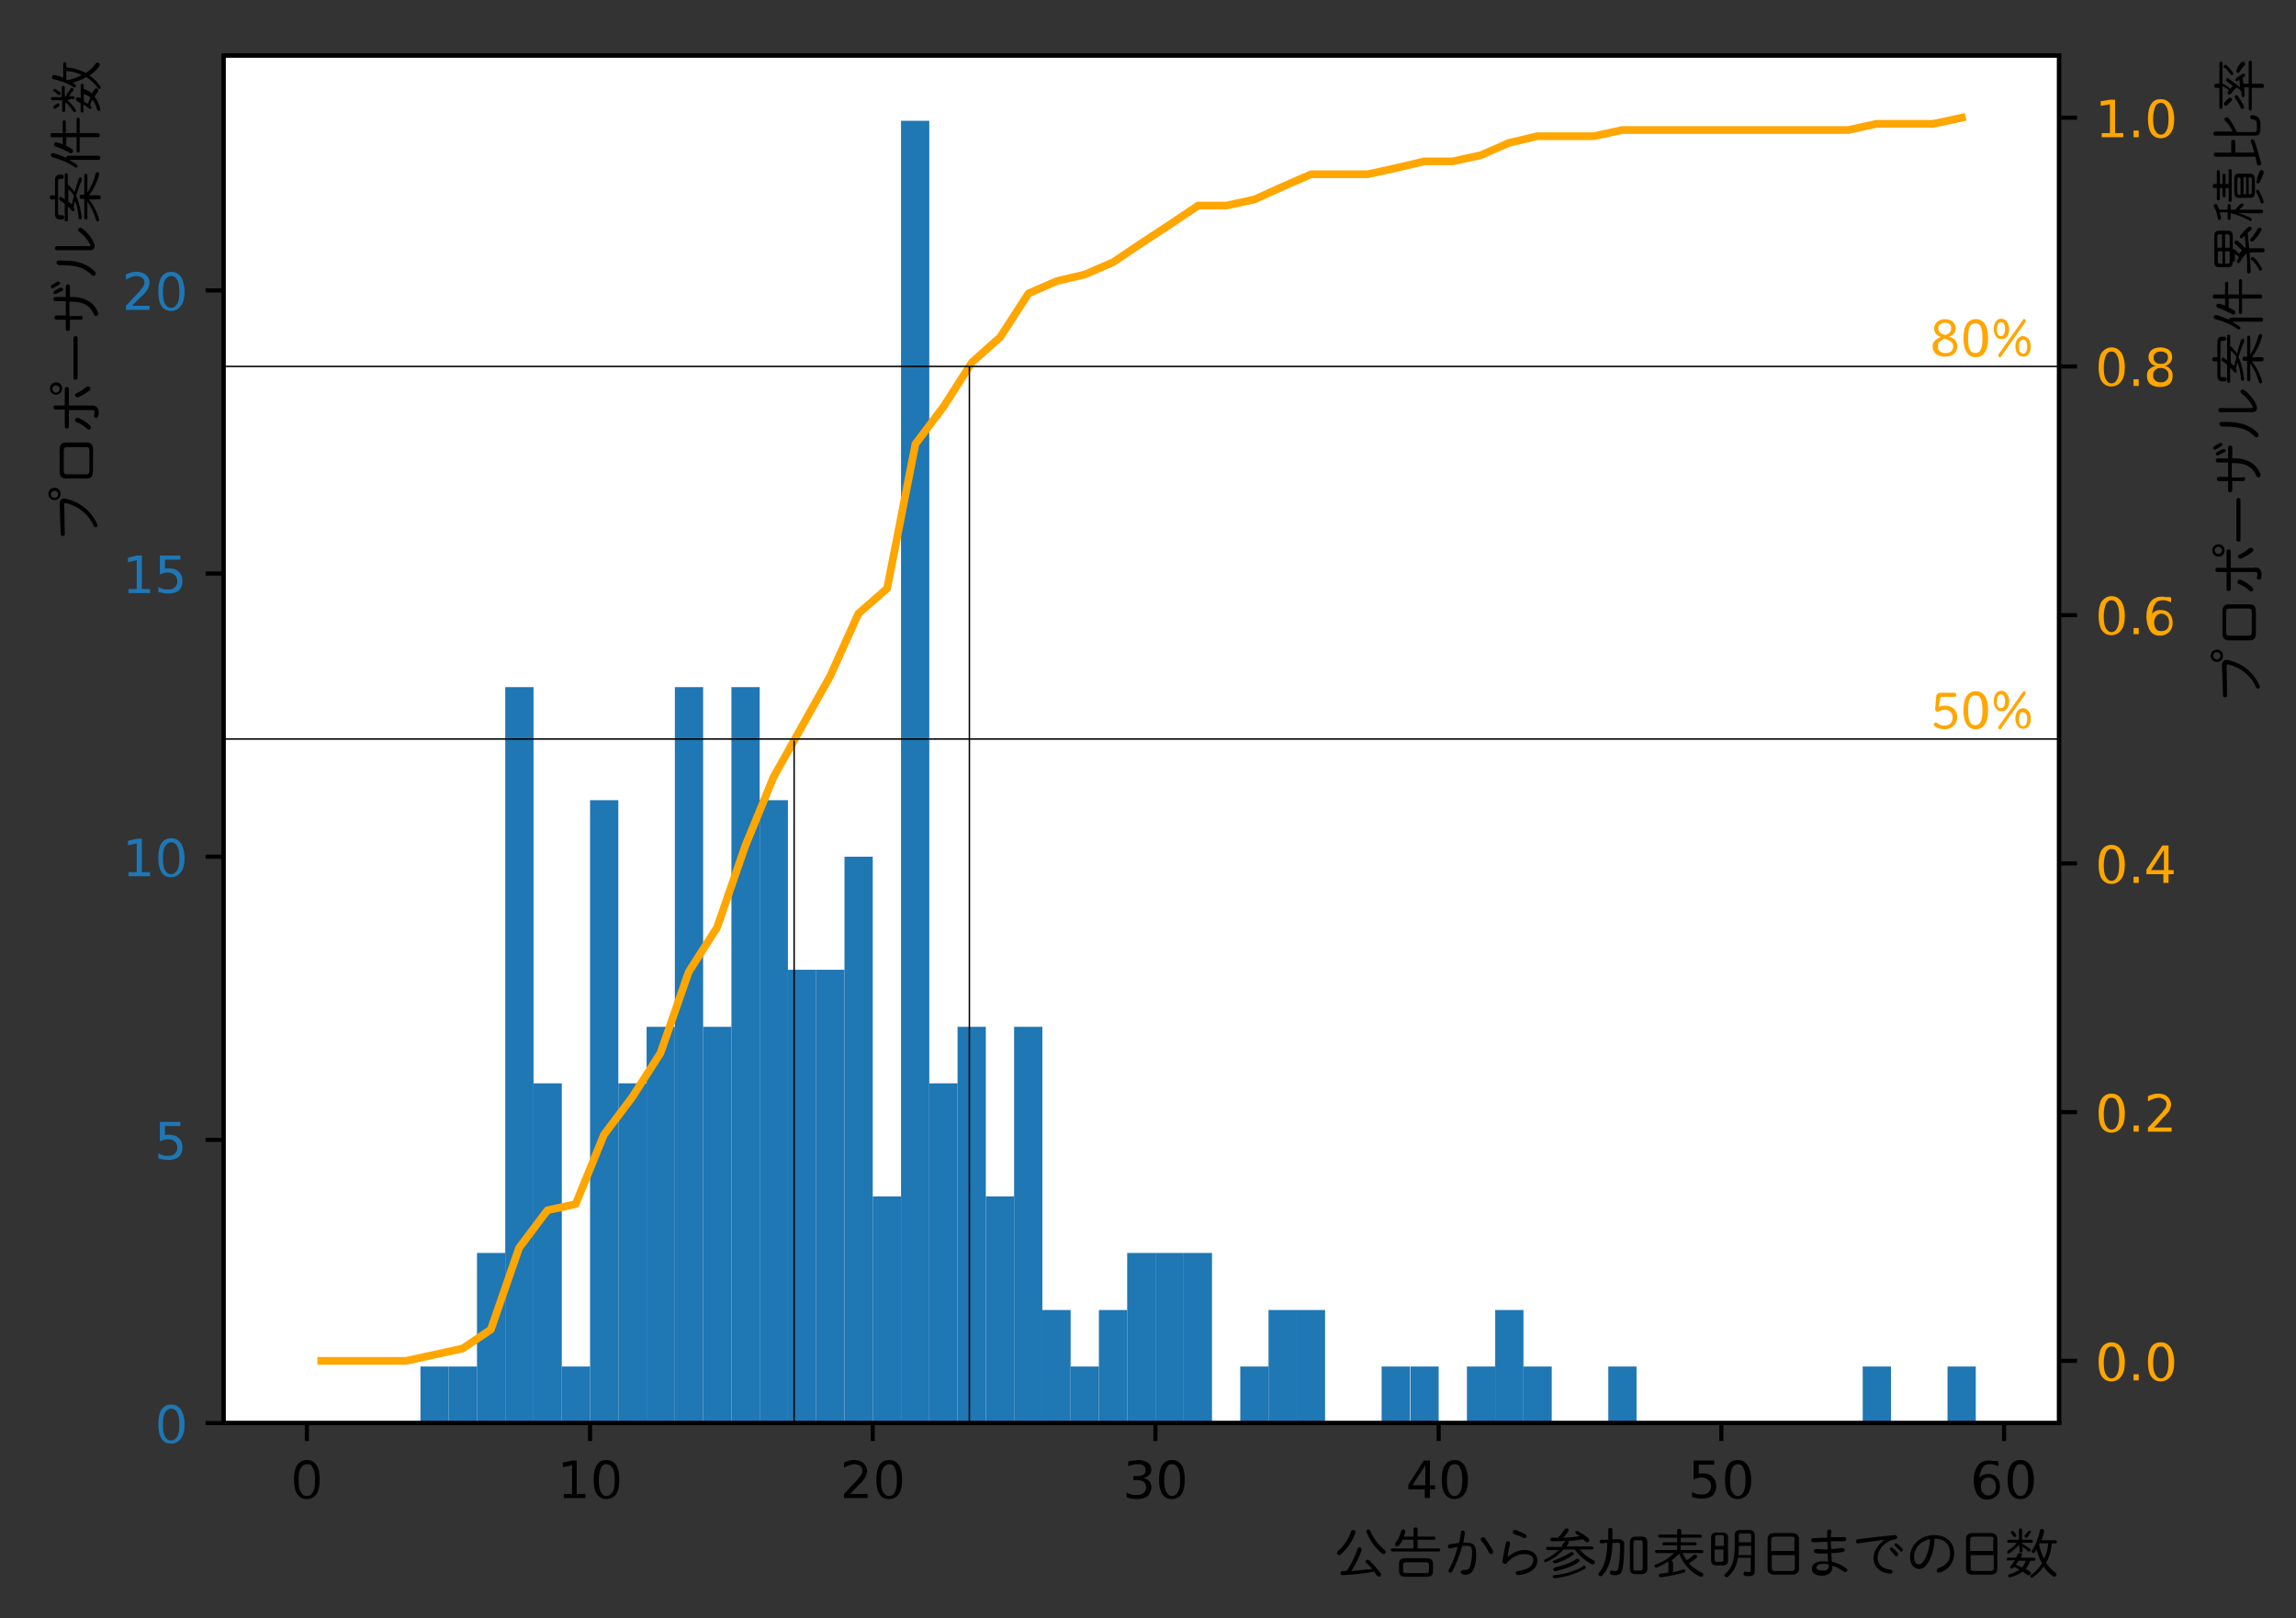 <?xml version="1.0" encoding="utf-8"?>
<!-- Generator: Adobe Illustrator 23.0.3, SVG Export Plug-In . SVG Version: 6.00 Build 0)  -->
<svg version="1.1" xmlns="http://www.w3.org/2000/svg" xmlns:xlink="http://www.w3.org/1999/xlink" x="0px" y="0px"
	 viewBox="0 0 446.7 314.9" style="enable-background:new 0 0 446.7 314.9;" xml:space="preserve">
<rect x="0" y="0" width="446.7" height="314.9" fill="#333333" stroke="none"/>
<style type="text/css">
	.st0{fill:#FFFFFF;}
	.st1{clip-path:url(#SVGID_2_);fill:#1F77B4;}
	.st2{clip-path:url(#SVGID_4_);fill:#1F77B4;}
	.st3{clip-path:url(#SVGID_6_);fill:#1F77B4;}
	.st4{clip-path:url(#SVGID_8_);fill:#1F77B4;}
	.st5{clip-path:url(#SVGID_10_);fill:#1F77B4;}
	.st6{clip-path:url(#SVGID_12_);fill:#1F77B4;}
	.st7{clip-path:url(#SVGID_14_);fill:#1F77B4;}
	.st8{clip-path:url(#SVGID_16_);fill:#1F77B4;}
	.st9{clip-path:url(#SVGID_18_);fill:#1F77B4;}
	.st10{clip-path:url(#SVGID_20_);fill:#1F77B4;}
	.st11{clip-path:url(#SVGID_22_);fill:#1F77B4;}
	.st12{clip-path:url(#SVGID_24_);fill:#1F77B4;}
	.st13{clip-path:url(#SVGID_26_);fill:#1F77B4;}
	.st14{clip-path:url(#SVGID_28_);fill:#1F77B4;}
	.st15{clip-path:url(#SVGID_30_);fill:#1F77B4;}
	.st16{clip-path:url(#SVGID_32_);fill:#1F77B4;}
	.st17{clip-path:url(#SVGID_34_);fill:#1F77B4;}
	.st18{clip-path:url(#SVGID_36_);fill:#1F77B4;}
	.st19{clip-path:url(#SVGID_38_);fill:#1F77B4;}
	.st20{clip-path:url(#SVGID_40_);fill:#1F77B4;}
	.st21{clip-path:url(#SVGID_42_);fill:#1F77B4;}
	.st22{clip-path:url(#SVGID_44_);fill:#1F77B4;}
	.st23{clip-path:url(#SVGID_46_);fill:#1F77B4;}
	.st24{clip-path:url(#SVGID_48_);fill:#1F77B4;}
	.st25{clip-path:url(#SVGID_50_);fill:#1F77B4;}
	.st26{clip-path:url(#SVGID_52_);fill:#1F77B4;}
	.st27{clip-path:url(#SVGID_54_);fill:#1F77B4;}
	.st28{clip-path:url(#SVGID_56_);fill:#1F77B4;}
	.st29{clip-path:url(#SVGID_58_);fill:#1F77B4;}
	.st30{clip-path:url(#SVGID_60_);fill:#1F77B4;}
	.st31{clip-path:url(#SVGID_62_);fill:#1F77B4;}
	.st32{clip-path:url(#SVGID_64_);fill:#1F77B4;}
	.st33{clip-path:url(#SVGID_66_);fill:#1F77B4;}
	.st34{clip-path:url(#SVGID_68_);fill:#1F77B4;}
	.st35{clip-path:url(#SVGID_70_);fill:#1F77B4;}
	.st36{clip-path:url(#SVGID_72_);fill:#1F77B4;}
	.st37{clip-path:url(#SVGID_74_);fill:#1F77B4;}
	.st38{clip-path:url(#SVGID_76_);fill:#1F77B4;}
	.st39{clip-path:url(#SVGID_78_);fill:#1F77B4;}
	.st40{clip-path:url(#SVGID_80_);fill:#1F77B4;}
	.st41{clip-path:url(#SVGID_82_);fill:#1F77B4;}
	.st42{clip-path:url(#SVGID_84_);fill:#1F77B4;}
	.st43{clip-path:url(#SVGID_86_);fill:#1F77B4;}
	.st44{clip-path:url(#SVGID_88_);fill:#1F77B4;}
	.st45{clip-path:url(#SVGID_90_);fill:#1F77B4;}
	.st46{clip-path:url(#SVGID_92_);fill:#1F77B4;}
	.st47{clip-path:url(#SVGID_94_);fill:#1F77B4;}
	.st48{clip-path:url(#SVGID_96_);fill:#1F77B4;}
	.st49{clip-path:url(#SVGID_98_);fill:#1F77B4;}
	.st50{clip-path:url(#SVGID_100_);fill:#1F77B4;}
	.st51{clip-path:url(#SVGID_102_);fill:#1F77B4;}
	.st52{clip-path:url(#SVGID_104_);fill:#1F77B4;}
	.st53{clip-path:url(#SVGID_106_);fill:#1F77B4;}
	.st54{clip-path:url(#SVGID_108_);fill:#1F77B4;}
	.st55{clip-path:url(#SVGID_110_);fill:#1F77B4;}
	.st56{clip-path:url(#SVGID_112_);fill:#1F77B4;}
	.st57{clip-path:url(#SVGID_114_);fill:#1F77B4;}
	.st58{clip-path:url(#SVGID_116_);fill:#1F77B4;}
	.st59{clip-path:url(#SVGID_118_);fill:#1F77B4;}
	.st60{fill:none;stroke:#000000;stroke-width:0.8;stroke-linejoin:round;stroke-miterlimit:10;}
	.st61{fill:#1F77B4;}
	.st62{fill:none;stroke:#000000;stroke-width:0.8;stroke-linecap:square;stroke-miterlimit:10;}
	.st63{fill:#FFA600;}
	
		.st64{clip-path:url(#SVGID_120_);fill:none;stroke:#FFA600;stroke-width:1.5;stroke-linecap:square;stroke-linejoin:round;stroke-miterlimit:10;}
	.st65{fill:none;stroke:#000000;stroke-width:0.283;stroke-miterlimit:10;}
</style>
<g id="レイヤー_4">
</g>
<g id="レイヤー_1">
	<rect x="43.5" y="10.8" class="st0" width="357.1" height="266.1"/>
	<g>
		<defs>
			<rect id="SVGID_1_" x="43.5" y="10.8" width="357.1" height="266.1"/>
		</defs>
		<clipPath id="SVGID_2_">
			<use xlink:href="#SVGID_1_"  style="overflow:visible;"/>
		</clipPath>
		<path class="st1" d="M59.7,276.9h5.5H59.7z"/>
	</g>
	<g>
		<defs>
			<rect id="SVGID_3_" x="43.5" y="10.8" width="357.1" height="266.1"/>
		</defs>
		<clipPath id="SVGID_4_">
			<use xlink:href="#SVGID_3_"  style="overflow:visible;"/>
		</clipPath>
		<path class="st2" d="M65.3,276.9h5.5H65.3z"/>
	</g>
	<g>
		<defs>
			<rect id="SVGID_5_" x="43.5" y="10.8" width="357.1" height="266.1"/>
		</defs>
		<clipPath id="SVGID_6_">
			<use xlink:href="#SVGID_5_"  style="overflow:visible;"/>
		</clipPath>
		<path class="st3" d="M70.8,276.9h5.5H70.8z"/>
	</g>
	<g>
		<defs>
			<rect id="SVGID_7_" x="43.5" y="10.8" width="357.1" height="266.1"/>
		</defs>
		<clipPath id="SVGID_8_">
			<use xlink:href="#SVGID_7_"  style="overflow:visible;"/>
		</clipPath>
		<path class="st4" d="M76.3,276.9h5.5H76.3z"/>
	</g>
	<g>
		<defs>
			<rect id="SVGID_9_" x="43.5" y="10.8" width="357.1" height="266.1"/>
		</defs>
		<clipPath id="SVGID_10_">
			<use xlink:href="#SVGID_9_"  style="overflow:visible;"/>
		</clipPath>
		<rect x="81.8" y="265.9" class="st5" width="5.5" height="11"/>
	</g>
	<g>
		<defs>
			<rect id="SVGID_11_" x="43.5" y="10.8" width="357.1" height="266.1"/>
		</defs>
		<clipPath id="SVGID_12_">
			<use xlink:href="#SVGID_11_"  style="overflow:visible;"/>
		</clipPath>
		<rect x="87.3" y="265.9" class="st6" width="5.5" height="11"/>
	</g>
	<g>
		<defs>
			<rect id="SVGID_13_" x="43.5" y="10.8" width="357.1" height="266.1"/>
		</defs>
		<clipPath id="SVGID_14_">
			<use xlink:href="#SVGID_13_"  style="overflow:visible;"/>
		</clipPath>
		<rect x="92.8" y="243.8" class="st7" width="5.5" height="33.1"/>
	</g>
	<g>
		<defs>
			<rect id="SVGID_15_" x="43.5" y="10.8" width="357.1" height="266.1"/>
		</defs>
		<clipPath id="SVGID_16_">
			<use xlink:href="#SVGID_15_"  style="overflow:visible;"/>
		</clipPath>
		<rect x="98.3" y="133.7" class="st8" width="5.5" height="143.2"/>
	</g>
	<g>
		<defs>
			<rect id="SVGID_17_" x="43.5" y="10.8" width="357.1" height="266.1"/>
		</defs>
		<clipPath id="SVGID_18_">
			<use xlink:href="#SVGID_17_"  style="overflow:visible;"/>
		</clipPath>
		<rect x="103.8" y="210.8" class="st9" width="5.5" height="66.1"/>
	</g>
	<g>
		<defs>
			<rect id="SVGID_19_" x="43.5" y="10.8" width="357.1" height="266.1"/>
		</defs>
		<clipPath id="SVGID_20_">
			<use xlink:href="#SVGID_19_"  style="overflow:visible;"/>
		</clipPath>
		<rect x="109.3" y="265.9" class="st10" width="5.5" height="11"/>
	</g>
	<g>
		<defs>
			<rect id="SVGID_21_" x="43.5" y="10.8" width="357.1" height="266.1"/>
		</defs>
		<clipPath id="SVGID_22_">
			<use xlink:href="#SVGID_21_"  style="overflow:visible;"/>
		</clipPath>
		<rect x="114.8" y="155.7" class="st11" width="5.5" height="121.2"/>
	</g>
	<g>
		<defs>
			<rect id="SVGID_23_" x="43.5" y="10.8" width="357.1" height="266.1"/>
		</defs>
		<clipPath id="SVGID_24_">
			<use xlink:href="#SVGID_23_"  style="overflow:visible;"/>
		</clipPath>
		<rect x="120.3" y="210.8" class="st12" width="5.5" height="66.1"/>
	</g>
	<g>
		<defs>
			<rect id="SVGID_25_" x="43.5" y="10.8" width="357.1" height="266.1"/>
		</defs>
		<clipPath id="SVGID_26_">
			<use xlink:href="#SVGID_25_"  style="overflow:visible;"/>
		</clipPath>
		<rect x="125.8" y="199.8" class="st13" width="5.5" height="77.1"/>
	</g>
	<g>
		<defs>
			<rect id="SVGID_27_" x="43.5" y="10.8" width="357.1" height="266.1"/>
		</defs>
		<clipPath id="SVGID_28_">
			<use xlink:href="#SVGID_27_"  style="overflow:visible;"/>
		</clipPath>
		<rect x="131.3" y="133.7" class="st14" width="5.5" height="143.2"/>
	</g>
	<g>
		<defs>
			<rect id="SVGID_29_" x="43.5" y="10.8" width="357.1" height="266.1"/>
		</defs>
		<clipPath id="SVGID_30_">
			<use xlink:href="#SVGID_29_"  style="overflow:visible;"/>
		</clipPath>
		<rect x="136.8" y="199.8" class="st15" width="5.5" height="77.1"/>
	</g>
	<g>
		<defs>
			<rect id="SVGID_31_" x="43.5" y="10.8" width="357.1" height="266.1"/>
		</defs>
		<clipPath id="SVGID_32_">
			<use xlink:href="#SVGID_31_"  style="overflow:visible;"/>
		</clipPath>
		<rect x="142.3" y="133.7" class="st16" width="5.5" height="143.2"/>
	</g>
	<g>
		<defs>
			<rect id="SVGID_33_" x="43.5" y="10.8" width="357.1" height="266.1"/>
		</defs>
		<clipPath id="SVGID_34_">
			<use xlink:href="#SVGID_33_"  style="overflow:visible;"/>
		</clipPath>
		<rect x="147.8" y="155.7" class="st17" width="5.5" height="121.2"/>
	</g>
	<g>
		<defs>
			<rect id="SVGID_35_" x="43.5" y="10.8" width="357.1" height="266.1"/>
		</defs>
		<clipPath id="SVGID_36_">
			<use xlink:href="#SVGID_35_"  style="overflow:visible;"/>
		</clipPath>
		<rect x="153.3" y="188.7" class="st18" width="5.5" height="88.2"/>
	</g>
	<g>
		<defs>
			<rect id="SVGID_37_" x="43.5" y="10.8" width="357.1" height="266.1"/>
		</defs>
		<clipPath id="SVGID_38_">
			<use xlink:href="#SVGID_37_"  style="overflow:visible;"/>
		</clipPath>
		<rect x="158.8" y="188.7" class="st19" width="5.5" height="88.2"/>
	</g>
	<g>
		<defs>
			<rect id="SVGID_39_" x="43.5" y="10.8" width="357.1" height="266.1"/>
		</defs>
		<clipPath id="SVGID_40_">
			<use xlink:href="#SVGID_39_"  style="overflow:visible;"/>
		</clipPath>
		<rect x="164.3" y="166.7" class="st20" width="5.5" height="110.2"/>
	</g>
	<g>
		<defs>
			<rect id="SVGID_41_" x="43.5" y="10.8" width="357.1" height="266.1"/>
		</defs>
		<clipPath id="SVGID_42_">
			<use xlink:href="#SVGID_41_"  style="overflow:visible;"/>
		</clipPath>
		<rect x="169.8" y="232.8" class="st21" width="5.5" height="44.1"/>
	</g>
	<g>
		<defs>
			<rect id="SVGID_43_" x="43.5" y="10.8" width="357.1" height="266.1"/>
		</defs>
		<clipPath id="SVGID_44_">
			<use xlink:href="#SVGID_43_"  style="overflow:visible;"/>
		</clipPath>
		<rect x="175.3" y="23.5" class="st22" width="5.5" height="253.4"/>
	</g>
	<g>
		<defs>
			<rect id="SVGID_45_" x="43.5" y="10.8" width="357.1" height="266.1"/>
		</defs>
		<clipPath id="SVGID_46_">
			<use xlink:href="#SVGID_45_"  style="overflow:visible;"/>
		</clipPath>
		<rect x="180.8" y="210.8" class="st23" width="5.5" height="66.1"/>
	</g>
	<g>
		<defs>
			<rect id="SVGID_47_" x="43.5" y="10.8" width="357.1" height="266.1"/>
		</defs>
		<clipPath id="SVGID_48_">
			<use xlink:href="#SVGID_47_"  style="overflow:visible;"/>
		</clipPath>
		<rect x="186.3" y="199.8" class="st24" width="5.5" height="77.1"/>
	</g>
	<g>
		<defs>
			<rect id="SVGID_49_" x="43.5" y="10.8" width="357.1" height="266.1"/>
		</defs>
		<clipPath id="SVGID_50_">
			<use xlink:href="#SVGID_49_"  style="overflow:visible;"/>
		</clipPath>
		<rect x="191.8" y="232.8" class="st25" width="5.5" height="44.1"/>
	</g>
	<g>
		<defs>
			<rect id="SVGID_51_" x="43.5" y="10.8" width="357.1" height="266.1"/>
		</defs>
		<clipPath id="SVGID_52_">
			<use xlink:href="#SVGID_51_"  style="overflow:visible;"/>
		</clipPath>
		<rect x="197.3" y="199.8" class="st26" width="5.5" height="77.1"/>
	</g>
	<g>
		<defs>
			<rect id="SVGID_53_" x="43.5" y="10.8" width="357.1" height="266.1"/>
		</defs>
		<clipPath id="SVGID_54_">
			<use xlink:href="#SVGID_53_"  style="overflow:visible;"/>
		</clipPath>
		<rect x="202.8" y="254.9" class="st27" width="5.5" height="22"/>
	</g>
	<g>
		<defs>
			<rect id="SVGID_55_" x="43.5" y="10.8" width="357.1" height="266.1"/>
		</defs>
		<clipPath id="SVGID_56_">
			<use xlink:href="#SVGID_55_"  style="overflow:visible;"/>
		</clipPath>
		<rect x="208.3" y="265.9" class="st28" width="5.5" height="11"/>
	</g>
	<g>
		<defs>
			<rect id="SVGID_57_" x="43.5" y="10.8" width="357.1" height="266.1"/>
		</defs>
		<clipPath id="SVGID_58_">
			<use xlink:href="#SVGID_57_"  style="overflow:visible;"/>
		</clipPath>
		<rect x="213.8" y="254.9" class="st29" width="5.5" height="22"/>
	</g>
	<g>
		<defs>
			<rect id="SVGID_59_" x="43.5" y="10.8" width="357.1" height="266.1"/>
		</defs>
		<clipPath id="SVGID_60_">
			<use xlink:href="#SVGID_59_"  style="overflow:visible;"/>
		</clipPath>
		<rect x="219.3" y="243.8" class="st30" width="5.5" height="33.1"/>
	</g>
	<g>
		<defs>
			<rect id="SVGID_61_" x="43.5" y="10.8" width="357.1" height="266.1"/>
		</defs>
		<clipPath id="SVGID_62_">
			<use xlink:href="#SVGID_61_"  style="overflow:visible;"/>
		</clipPath>
		<rect x="224.8" y="243.8" class="st31" width="5.5" height="33.1"/>
	</g>
	<g>
		<defs>
			<rect id="SVGID_63_" x="43.5" y="10.8" width="357.1" height="266.1"/>
		</defs>
		<clipPath id="SVGID_64_">
			<use xlink:href="#SVGID_63_"  style="overflow:visible;"/>
		</clipPath>
		<rect x="230.3" y="243.8" class="st32" width="5.5" height="33.1"/>
	</g>
	<g>
		<defs>
			<rect id="SVGID_65_" x="43.5" y="10.8" width="357.1" height="266.1"/>
		</defs>
		<clipPath id="SVGID_66_">
			<use xlink:href="#SVGID_65_"  style="overflow:visible;"/>
		</clipPath>
		<path class="st33" d="M235.8,276.9h5.5H235.8z"/>
	</g>
	<g>
		<defs>
			<rect id="SVGID_67_" x="43.5" y="10.8" width="357.1" height="266.1"/>
		</defs>
		<clipPath id="SVGID_68_">
			<use xlink:href="#SVGID_67_"  style="overflow:visible;"/>
		</clipPath>
		<rect x="241.3" y="265.9" class="st34" width="5.5" height="11"/>
	</g>
	<g>
		<defs>
			<rect id="SVGID_69_" x="43.5" y="10.8" width="357.1" height="266.1"/>
		</defs>
		<clipPath id="SVGID_70_">
			<use xlink:href="#SVGID_69_"  style="overflow:visible;"/>
		</clipPath>
		<rect x="246.8" y="254.9" class="st35" width="5.5" height="22"/>
	</g>
	<g>
		<defs>
			<rect id="SVGID_71_" x="43.5" y="10.8" width="357.1" height="266.1"/>
		</defs>
		<clipPath id="SVGID_72_">
			<use xlink:href="#SVGID_71_"  style="overflow:visible;"/>
		</clipPath>
		<rect x="252.3" y="254.9" class="st36" width="5.5" height="22"/>
	</g>
	<g>
		<defs>
			<rect id="SVGID_73_" x="43.5" y="10.8" width="357.1" height="266.1"/>
		</defs>
		<clipPath id="SVGID_74_">
			<use xlink:href="#SVGID_73_"  style="overflow:visible;"/>
		</clipPath>
		<path class="st37" d="M257.8,276.9h5.5H257.8z"/>
	</g>
	<g>
		<defs>
			<rect id="SVGID_75_" x="43.5" y="10.8" width="357.1" height="266.1"/>
		</defs>
		<clipPath id="SVGID_76_">
			<use xlink:href="#SVGID_75_"  style="overflow:visible;"/>
		</clipPath>
		<path class="st38" d="M263.3,276.9h5.5H263.3z"/>
	</g>
	<g>
		<defs>
			<rect id="SVGID_77_" x="43.5" y="10.8" width="357.1" height="266.1"/>
		</defs>
		<clipPath id="SVGID_78_">
			<use xlink:href="#SVGID_77_"  style="overflow:visible;"/>
		</clipPath>
		<rect x="268.8" y="265.9" class="st39" width="5.5" height="11"/>
	</g>
	<g>
		<defs>
			<rect id="SVGID_79_" x="43.5" y="10.8" width="357.1" height="266.1"/>
		</defs>
		<clipPath id="SVGID_80_">
			<use xlink:href="#SVGID_79_"  style="overflow:visible;"/>
		</clipPath>
		<rect x="274.4" y="265.9" class="st40" width="5.5" height="11"/>
	</g>
	<g>
		<defs>
			<rect id="SVGID_81_" x="43.5" y="10.8" width="357.1" height="266.1"/>
		</defs>
		<clipPath id="SVGID_82_">
			<use xlink:href="#SVGID_81_"  style="overflow:visible;"/>
		</clipPath>
		<path class="st41" d="M279.9,276.9h5.5H279.9z"/>
	</g>
	<g>
		<defs>
			<rect id="SVGID_83_" x="43.5" y="10.8" width="357.1" height="266.1"/>
		</defs>
		<clipPath id="SVGID_84_">
			<use xlink:href="#SVGID_83_"  style="overflow:visible;"/>
		</clipPath>
		<rect x="285.4" y="265.9" class="st42" width="5.5" height="11"/>
	</g>
	<g>
		<defs>
			<rect id="SVGID_85_" x="43.5" y="10.8" width="357.1" height="266.1"/>
		</defs>
		<clipPath id="SVGID_86_">
			<use xlink:href="#SVGID_85_"  style="overflow:visible;"/>
		</clipPath>
		<rect x="290.9" y="254.9" class="st43" width="5.5" height="22"/>
	</g>
	<g>
		<defs>
			<rect id="SVGID_87_" x="43.5" y="10.8" width="357.1" height="266.1"/>
		</defs>
		<clipPath id="SVGID_88_">
			<use xlink:href="#SVGID_87_"  style="overflow:visible;"/>
		</clipPath>
		<rect x="296.4" y="265.9" class="st44" width="5.5" height="11"/>
	</g>
	<g>
		<defs>
			<rect id="SVGID_89_" x="43.5" y="10.8" width="357.1" height="266.1"/>
		</defs>
		<clipPath id="SVGID_90_">
			<use xlink:href="#SVGID_89_"  style="overflow:visible;"/>
		</clipPath>
		<path class="st45" d="M301.9,276.9h5.5H301.9z"/>
	</g>
	<g>
		<defs>
			<rect id="SVGID_91_" x="43.5" y="10.8" width="357.1" height="266.1"/>
		</defs>
		<clipPath id="SVGID_92_">
			<use xlink:href="#SVGID_91_"  style="overflow:visible;"/>
		</clipPath>
		<path class="st46" d="M307.4,276.9h5.5H307.4z"/>
	</g>
	<g>
		<defs>
			<rect id="SVGID_93_" x="43.5" y="10.8" width="357.1" height="266.1"/>
		</defs>
		<clipPath id="SVGID_94_">
			<use xlink:href="#SVGID_93_"  style="overflow:visible;"/>
		</clipPath>
		<rect x="312.9" y="265.9" class="st47" width="5.5" height="11"/>
	</g>
	<g>
		<defs>
			<rect id="SVGID_95_" x="43.5" y="10.8" width="357.1" height="266.1"/>
		</defs>
		<clipPath id="SVGID_96_">
			<use xlink:href="#SVGID_95_"  style="overflow:visible;"/>
		</clipPath>
		<path class="st48" d="M318.4,276.9h5.5H318.4z"/>
	</g>
	<g>
		<defs>
			<rect id="SVGID_97_" x="43.5" y="10.8" width="357.1" height="266.1"/>
		</defs>
		<clipPath id="SVGID_98_">
			<use xlink:href="#SVGID_97_"  style="overflow:visible;"/>
		</clipPath>
		<path class="st49" d="M323.9,276.9h5.5H323.9z"/>
	</g>
	<g>
		<defs>
			<rect id="SVGID_99_" x="43.5" y="10.8" width="357.1" height="266.1"/>
		</defs>
		<clipPath id="SVGID_100_">
			<use xlink:href="#SVGID_99_"  style="overflow:visible;"/>
		</clipPath>
		<path class="st50" d="M329.4,276.9h5.5H329.4z"/>
	</g>
	<g>
		<defs>
			<rect id="SVGID_101_" x="43.5" y="10.8" width="357.1" height="266.1"/>
		</defs>
		<clipPath id="SVGID_102_">
			<use xlink:href="#SVGID_101_"  style="overflow:visible;"/>
		</clipPath>
		<path class="st51" d="M334.9,276.9h5.5H334.9z"/>
	</g>
	<g>
		<defs>
			<rect id="SVGID_103_" x="43.5" y="10.8" width="357.1" height="266.1"/>
		</defs>
		<clipPath id="SVGID_104_">
			<use xlink:href="#SVGID_103_"  style="overflow:visible;"/>
		</clipPath>
		<path class="st52" d="M340.4,276.9h5.5H340.4z"/>
	</g>
	<g>
		<defs>
			<rect id="SVGID_105_" x="43.5" y="10.8" width="357.1" height="266.1"/>
		</defs>
		<clipPath id="SVGID_106_">
			<use xlink:href="#SVGID_105_"  style="overflow:visible;"/>
		</clipPath>
		<path class="st53" d="M345.9,276.9h5.5H345.9z"/>
	</g>
	<g>
		<defs>
			<rect id="SVGID_107_" x="43.5" y="10.8" width="357.1" height="266.1"/>
		</defs>
		<clipPath id="SVGID_108_">
			<use xlink:href="#SVGID_107_"  style="overflow:visible;"/>
		</clipPath>
		<path class="st54" d="M351.4,276.9h5.5H351.4z"/>
	</g>
	<g>
		<defs>
			<rect id="SVGID_109_" x="43.5" y="10.8" width="357.1" height="266.1"/>
		</defs>
		<clipPath id="SVGID_110_">
			<use xlink:href="#SVGID_109_"  style="overflow:visible;"/>
		</clipPath>
		<path class="st55" d="M356.9,276.9h5.5H356.9z"/>
	</g>
	<g>
		<defs>
			<rect id="SVGID_111_" x="43.5" y="10.8" width="357.1" height="266.1"/>
		</defs>
		<clipPath id="SVGID_112_">
			<use xlink:href="#SVGID_111_"  style="overflow:visible;"/>
		</clipPath>
		<rect x="362.4" y="265.9" class="st56" width="5.5" height="11"/>
	</g>
	<g>
		<defs>
			<rect id="SVGID_113_" x="43.5" y="10.8" width="357.1" height="266.1"/>
		</defs>
		<clipPath id="SVGID_114_">
			<use xlink:href="#SVGID_113_"  style="overflow:visible;"/>
		</clipPath>
		<path class="st57" d="M367.9,276.9h5.5H367.9z"/>
	</g>
	<g>
		<defs>
			<rect id="SVGID_115_" x="43.5" y="10.8" width="357.1" height="266.1"/>
		</defs>
		<clipPath id="SVGID_116_">
			<use xlink:href="#SVGID_115_"  style="overflow:visible;"/>
		</clipPath>
		<path class="st58" d="M373.4,276.9h5.5H373.4z"/>
	</g>
	<g>
		<defs>
			<rect id="SVGID_117_" x="43.5" y="10.8" width="357.1" height="266.1"/>
		</defs>
		<clipPath id="SVGID_118_">
			<use xlink:href="#SVGID_117_"  style="overflow:visible;"/>
		</clipPath>
		<rect x="378.9" y="265.9" class="st59" width="5.5" height="11"/>
	</g>
	<line x1="59.7" y1="276.9" x2="59.7" y2="280.4"/>
	<line class="st60" x1="59.7" y1="276.9" x2="59.7" y2="280.4"/>
	<path d="M59.7,284.1c0.8,0,1.4,0.3,1.9,1c0.4,0.6,0.6,1.6,0.6,2.8c0,1.2-0.2,2.2-0.6,2.8c-0.4,0.6-1.1,1-1.9,1
		c-0.8,0-1.4-0.3-1.9-1c-0.4-0.6-0.6-1.6-0.6-2.8c0-1.2,0.2-2.2,0.6-2.8C58.3,284.4,58.9,284.1,59.7,284.1 M59.7,284.9
		c-0.5,0-0.9,0.3-1.2,0.8s-0.4,1.3-0.4,2.3s0.1,1.8,0.4,2.3s0.6,0.8,1.2,0.8s0.9-0.3,1.2-0.8c0.3-0.5,0.4-1.3,0.4-2.3
		s-0.1-1.8-0.4-2.3C60.6,285.1,60.3,284.9,59.7,284.9"/>
	<line x1="114.8" y1="276.9" x2="114.8" y2="280.4"/>
	<line class="st60" x1="114.8" y1="276.9" x2="114.8" y2="280.4"/>
	<polyline points="109.7,290.7 111.3,290.7 111.3,285.1 109.5,285.5 109.5,284.6 111.3,284.2 112.2,284.2 112.2,290.7 113.9,290.7 
		113.9,291.5 109.7,291.5 109.7,290.7 	"/>
	<path d="M118,284.1c0.8,0,1.4,0.3,1.9,1c0.4,0.6,0.6,1.6,0.6,2.8c0,1.2-0.2,2.2-0.6,2.8c-0.4,0.6-1.1,1-1.9,1c-0.8,0-1.4-0.3-1.9-1
		c-0.4-0.6-0.6-1.6-0.6-2.8c0-1.2,0.2-2.2,0.6-2.8C116.5,284.4,117.1,284.1,118,284.1 M118,284.9c-0.5,0-0.9,0.3-1.1,0.8
		s-0.4,1.3-0.4,2.3s0.1,1.8,0.4,2.3s0.6,0.8,1.1,0.8c0.5,0,0.9-0.3,1.2-0.8c0.3-0.5,0.4-1.3,0.4-2.3s-0.1-1.8-0.4-2.3
		C118.8,285.1,118.5,284.9,118,284.9"/>
	<line x1="169.8" y1="276.9" x2="169.8" y2="280.4"/>
	<line class="st60" x1="169.8" y1="276.9" x2="169.8" y2="280.4"/>
	<path d="M165.4,290.7h3.4v0.8h-4.6v-0.8c0.4-0.4,0.9-0.9,1.5-1.6c0.6-0.6,1.1-1.1,1.2-1.3c0.3-0.4,0.5-0.6,0.7-0.9
		c0.1-0.2,0.2-0.5,0.2-0.7c0-0.4-0.1-0.7-0.4-0.9c-0.3-0.2-0.6-0.4-1.1-0.4c-0.3,0-0.6,0.1-1,0.2c-0.3,0.1-0.7,0.3-1.1,0.5v-1
		c0.4-0.2,0.8-0.3,1.1-0.4c0.3-0.1,0.7-0.1,0.9-0.1c0.8,0,1.4,0.2,1.8,0.6c0.4,0.4,0.7,0.9,0.7,1.5c0,0.3-0.1,0.6-0.2,0.9
		c-0.1,0.3-0.3,0.6-0.6,1c-0.1,0.1-0.3,0.4-0.8,0.8C166.8,289.2,166.2,289.9,165.4,290.7"/>
	<path d="M173,284.1c0.8,0,1.4,0.3,1.9,1c0.4,0.6,0.6,1.6,0.6,2.8c0,1.2-0.2,2.2-0.6,2.8c-0.4,0.6-1.1,1-1.9,1c-0.8,0-1.5-0.3-1.9-1
		c-0.4-0.6-0.6-1.6-0.6-2.8c0-1.2,0.2-2.2,0.6-2.8C171.5,284.4,172.2,284.1,173,284.1 M173,284.9c-0.5,0-0.9,0.3-1.2,0.8
		s-0.4,1.3-0.4,2.3s0.1,1.8,0.4,2.3s0.6,0.8,1.2,0.8c0.5,0,0.9-0.3,1.1-0.8c0.3-0.5,0.4-1.3,0.4-2.3s-0.1-1.8-0.4-2.3
		C173.9,285.1,173.5,284.9,173,284.9"/>
	<line x1="224.8" y1="276.9" x2="224.8" y2="280.4"/>
	<line class="st60" x1="224.8" y1="276.9" x2="224.8" y2="280.4"/>
	<path d="M222.5,287.6c0.5,0.1,0.8,0.3,1.1,0.6c0.3,0.3,0.4,0.7,0.4,1.2c0,0.7-0.3,1.3-0.7,1.7c-0.5,0.4-1.2,0.6-2.1,0.6
		c-0.3,0-0.6,0-1-0.1c-0.3,0-0.7-0.1-1-0.3v-0.9c0.3,0.2,0.6,0.3,0.9,0.4c0.3,0.1,0.7,0.1,1,0.1c0.6,0,1.1-0.1,1.4-0.4
		c0.3-0.2,0.5-0.6,0.5-1.1c0-0.4-0.2-0.8-0.4-1c-0.3-0.2-0.7-0.4-1.3-0.4h-0.8v-0.8h0.9c0.5,0,0.8-0.1,1.1-0.3
		c0.3-0.2,0.4-0.5,0.4-0.8s-0.1-0.7-0.4-0.9c-0.3-0.2-0.6-0.3-1.1-0.3c-0.3,0-0.6,0-0.9,0.1s-0.6,0.1-1,0.3v-0.9
		c0.4-0.1,0.7-0.2,1.1-0.2c0.3,0,0.6-0.1,0.9-0.1c0.7,0,1.3,0.2,1.8,0.5s0.7,0.8,0.7,1.4c0,0.4-0.1,0.7-0.4,1
		C223.3,287.3,222.9,287.5,222.5,287.6"/>
	<path d="M228,284.1c0.8,0,1.4,0.3,1.9,1c0.4,0.6,0.6,1.6,0.6,2.8c0,1.2-0.2,2.2-0.6,2.8c-0.4,0.6-1.1,1-1.9,1c-0.8,0-1.4-0.3-1.9-1
		c-0.4-0.6-0.6-1.6-0.6-2.8c0-1.2,0.2-2.2,0.6-2.8C226.6,284.4,227.2,284.1,228,284.1 M228,284.9c-0.5,0-0.9,0.3-1.1,0.8
		s-0.4,1.3-0.4,2.3s0.1,1.8,0.4,2.3s0.6,0.8,1.1,0.8c0.5,0,0.9-0.3,1.2-0.8c0.3-0.5,0.4-1.3,0.4-2.3s-0.1-1.8-0.4-2.3
		C228.9,285.1,228.5,284.9,228,284.9"/>
	<line x1="279.9" y1="276.9" x2="279.9" y2="280.4"/>
	<line class="st60" x1="279.9" y1="276.9" x2="279.9" y2="280.4"/>
	<path d="M277,284.2h1.2v4.8h1v0.8h-1v1.7h-1v-1.7H274v-0.9L277,284.2 M277.3,285.1l-2.5,3.9h2.5V285.1"/>
	<path d="M283,284.1c0.8,0,1.4,0.3,1.9,1c0.4,0.6,0.7,1.6,0.7,2.8c0,1.2-0.2,2.2-0.7,2.8c-0.4,0.6-1.1,1-1.9,1c-0.8,0-1.4-0.3-1.9-1
		c-0.4-0.6-0.6-1.6-0.6-2.8c0-1.2,0.2-2.2,0.6-2.8C281.6,284.4,282.2,284.1,283,284.1 M283,284.9c-0.5,0-0.9,0.3-1.1,0.8
		s-0.4,1.3-0.4,2.3s0.1,1.8,0.4,2.3s0.6,0.8,1.1,0.8c0.5,0,0.9-0.3,1.1-0.8c0.3-0.5,0.4-1.3,0.4-2.3s-0.1-1.8-0.4-2.3
		C283.9,285.1,283.5,284.9,283,284.9"/>
	<line x1="334.9" y1="276.9" x2="334.9" y2="280.4"/>
	<line class="st60" x1="334.9" y1="276.9" x2="334.9" y2="280.4"/>
	<path d="M329.6,284.2h3.9v0.8h-3v1.8c0.1-0.1,0.3-0.1,0.4-0.1c0.1,0,0.3,0,0.4,0c0.8,0,1.5,0.2,1.9,0.7c0.5,0.5,0.7,1,0.7,1.8
		c0,0.8-0.3,1.4-0.7,1.8c-0.5,0.4-1.2,0.6-2.1,0.6c-0.3,0-0.6,0-0.9-0.1c-0.3,0-0.6-0.1-1-0.2v-1c0.3,0.2,0.6,0.3,0.9,0.4
		c0.3,0.1,0.6,0.1,1,0.1c0.6,0,1-0.1,1.3-0.4c0.3-0.3,0.5-0.7,0.5-1.2c0-0.5-0.2-0.9-0.5-1.2c-0.3-0.3-0.8-0.5-1.3-0.5
		c-0.3,0-0.5,0-0.8,0.1s-0.5,0.1-0.8,0.3V284.2"/>
	<path d="M338.1,284.1c0.8,0,1.4,0.3,1.9,1c0.4,0.6,0.7,1.6,0.7,2.8c0,1.2-0.2,2.2-0.7,2.8c-0.4,0.6-1.1,1-1.9,1
		c-0.8,0-1.4-0.3-1.9-1c-0.4-0.6-0.6-1.6-0.6-2.8c0-1.2,0.2-2.2,0.6-2.8C336.6,284.4,337.2,284.1,338.1,284.1 M338.1,284.9
		c-0.5,0-0.9,0.3-1.1,0.8s-0.4,1.3-0.4,2.3s0.1,1.8,0.4,2.3s0.6,0.8,1.1,0.8c0.5,0,0.9-0.3,1.1-0.8c0.3-0.5,0.4-1.3,0.4-2.3
		s-0.1-1.8-0.4-2.3C339,285.1,338.6,284.9,338.1,284.9"/>
	<line x1="389.9" y1="276.9" x2="389.9" y2="280.4"/>
	<line class="st60" x1="389.9" y1="276.9" x2="389.9" y2="280.4"/>
	<path d="M388.8,284.4v0.9c-0.3-0.1-0.5-0.2-0.8-0.3c-0.3-0.1-0.5-0.1-0.8-0.1c-0.7,0-1.2,0.2-1.5,0.7s-0.5,1.1-0.6,2
		c0.2-0.3,0.4-0.5,0.7-0.6s0.6-0.2,1-0.2c0.7,0,1.3,0.2,1.7,0.7c0.4,0.4,0.6,1,0.6,1.8c0,0.8-0.2,1.4-0.7,1.8
		c-0.4,0.4-1,0.7-1.8,0.7c-0.8,0-1.5-0.3-1.9-1c-0.4-0.6-0.7-1.6-0.7-2.8c0-1.1,0.3-2.1,0.8-2.8c0.5-0.7,1.3-1,2.2-1
		c0.2,0,0.5,0,0.8,0.1C388.3,284.2,388.5,284.3,388.8,284.4 M386.8,287.5c-0.4,0-0.8,0.2-1,0.5c-0.3,0.3-0.4,0.7-0.4,1.2
		c0,0.5,0.1,1,0.4,1.3c0.3,0.3,0.6,0.5,1,0.5s0.8-0.1,1.1-0.5c0.3-0.3,0.4-0.7,0.4-1.3c0-0.5-0.1-0.9-0.4-1.2
		C387.6,287.6,387.3,287.5,386.8,287.5"/>
	<path d="M393.1,284.1c0.8,0,1.4,0.3,1.9,1c0.4,0.6,0.7,1.6,0.7,2.8c0,1.2-0.2,2.2-0.7,2.8c-0.4,0.6-1.1,1-1.9,1
		c-0.8,0-1.4-0.3-1.9-1c-0.4-0.6-0.6-1.6-0.6-2.8c0-1.2,0.2-2.2,0.6-2.8C391.6,284.4,392.3,284.1,393.1,284.1 M393.1,284.9
		c-0.5,0-0.9,0.3-1.1,0.8s-0.4,1.3-0.4,2.3s0.1,1.8,0.4,2.3s0.6,0.8,1.1,0.8c0.5,0,0.9-0.3,1.1-0.8c0.3-0.5,0.4-1.3,0.4-2.3
		s-0.1-1.8-0.4-2.3C394,285.1,393.6,284.9,393.1,284.9"/>
	<line x1="43.5" y1="276.9" x2="40" y2="276.9"/>
	<line class="st60" x1="43.5" y1="276.9" x2="40" y2="276.9"/>
	<path class="st61" d="M33.3,273.3c0.8,0,1.4,0.3,1.9,1c0.4,0.6,0.7,1.6,0.7,2.8c0,1.2-0.2,2.2-0.7,2.8c-0.4,0.6-1.1,1-1.9,1
		c-0.8,0-1.5-0.3-1.9-1c-0.4-0.6-0.6-1.6-0.6-2.8c0-1.2,0.2-2.2,0.6-2.8C31.9,273.6,32.5,273.3,33.3,273.3 M33.3,274.1
		c-0.5,0-0.9,0.3-1.2,0.8c-0.3,0.5-0.4,1.3-0.4,2.3s0.1,1.8,0.4,2.3c0.3,0.5,0.6,0.8,1.2,0.8c0.5,0,0.9-0.3,1.2-0.8
		c0.3-0.5,0.4-1.3,0.4-2.3s-0.1-1.8-0.4-2.3C34.2,274.3,33.8,274.1,33.3,274.1"/>
	<line x1="43.5" y1="221.8" x2="40" y2="221.8"/>
	<line class="st60" x1="43.5" y1="221.8" x2="40" y2="221.8"/>
	<path class="st61" d="M31.2,218.3h3.9v0.8h-3v1.8c0.1-0.1,0.3-0.1,0.4-0.1s0.3,0,0.4,0c0.8,0,1.5,0.2,1.9,0.7
		c0.5,0.4,0.7,1.1,0.7,1.8c0,0.8-0.3,1.4-0.7,1.8c-0.5,0.4-1.2,0.6-2.1,0.6c-0.3,0-0.6,0-0.9-0.1c-0.3,0-0.6-0.1-1-0.2v-1
		c0.3,0.2,0.6,0.3,0.9,0.4c0.3,0.1,0.6,0.1,1,0.1c0.6,0,1-0.1,1.3-0.4c0.3-0.3,0.5-0.7,0.5-1.2c0-0.5-0.2-0.9-0.5-1.2
		c-0.3-0.3-0.8-0.4-1.3-0.4c-0.3,0-0.5,0-0.8,0.1c-0.3,0.1-0.5,0.1-0.8,0.3V218.3"/>
	<line x1="43.5" y1="166.7" x2="40" y2="166.7"/>
	<line class="st60" x1="43.5" y1="166.7" x2="40" y2="166.7"/>
	<polyline class="st61" points="25,169.7 26.6,169.7 26.6,164.1 24.9,164.5 24.9,163.6 26.6,163.2 27.6,163.2 27.6,169.7 
		29.2,169.7 29.2,170.5 25,170.5 25,169.7 	"/>
	<path class="st61" d="M33.3,163.1c0.8,0,1.4,0.3,1.9,1c0.4,0.6,0.7,1.6,0.7,2.8c0,1.2-0.2,2.2-0.7,2.8c-0.4,0.6-1.1,1-1.9,1
		c-0.8,0-1.5-0.3-1.9-1s-0.6-1.6-0.6-2.8c0-1.2,0.2-2.2,0.6-2.8C31.9,163.4,32.5,163.1,33.3,163.1 M33.3,163.9
		c-0.5,0-0.9,0.3-1.2,0.8c-0.3,0.5-0.4,1.3-0.4,2.3s0.1,1.8,0.4,2.3c0.3,0.5,0.6,0.8,1.2,0.8c0.5,0,0.9-0.3,1.2-0.8
		c0.3-0.5,0.4-1.3,0.4-2.3s-0.1-1.8-0.4-2.3C34.2,164.1,33.8,163.9,33.3,163.9"/>
	<line x1="43.5" y1="111.6" x2="40" y2="111.6"/>
	<line class="st60" x1="43.5" y1="111.6" x2="40" y2="111.6"/>
	<polyline class="st61" points="25,114.6 26.6,114.6 26.6,109 24.9,109.4 24.9,108.5 26.6,108.1 27.6,108.1 27.6,114.6 29.2,114.6 
		29.2,115.4 25,115.4 25,114.6 	"/>
	<path class="st61" d="M31.2,108.1h3.9v0.8h-3v1.8c0.1-0.1,0.3-0.1,0.4-0.1s0.3,0,0.4,0c0.8,0,1.5,0.2,1.9,0.7
		c0.5,0.4,0.7,1,0.7,1.8c0,0.8-0.3,1.4-0.7,1.8c-0.5,0.4-1.2,0.6-2.1,0.6c-0.3,0-0.6,0-0.9-0.1c-0.3-0.1-0.6-0.1-1-0.2v-1
		c0.3,0.2,0.6,0.3,0.9,0.4c0.3,0.1,0.6,0.1,1,0.1c0.6,0,1-0.1,1.3-0.4c0.3-0.3,0.5-0.7,0.5-1.2c0-0.5-0.2-0.9-0.5-1.2
		c-0.3-0.3-0.8-0.5-1.3-0.5c-0.3,0-0.5,0-0.8,0.1c-0.3,0.1-0.5,0.1-0.8,0.3V108.1"/>
	<line x1="43.5" y1="56.5" x2="40" y2="56.5"/>
	<line class="st60" x1="43.5" y1="56.5" x2="40" y2="56.5"/>
	<path class="st61" d="M25.7,59.5h3.4v0.8h-4.6v-0.8c0.4-0.4,0.9-0.9,1.5-1.6c0.6-0.6,1-1.1,1.2-1.3c0.3-0.4,0.5-0.6,0.7-0.9
		c0.1-0.2,0.2-0.5,0.2-0.7c0-0.4-0.1-0.7-0.4-0.9c-0.3-0.2-0.6-0.4-1.1-0.4c-0.3,0-0.6,0.1-1,0.2c-0.3,0.1-0.7,0.3-1.1,0.5v-1
		c0.4-0.2,0.8-0.3,1.1-0.4c0.3-0.1,0.7-0.1,1-0.1c0.8,0,1.4,0.2,1.8,0.6c0.5,0.4,0.7,0.9,0.7,1.5c0,0.3-0.1,0.6-0.2,0.9
		c-0.1,0.3-0.3,0.6-0.6,1c-0.1,0.1-0.3,0.4-0.8,0.8C27.1,58,26.5,58.7,25.7,59.5"/>
	<path class="st61" d="M33.3,52.9c0.8,0,1.4,0.3,1.9,1c0.4,0.6,0.7,1.6,0.7,2.8c0,1.2-0.2,2.2-0.7,2.8c-0.4,0.6-1.1,1-1.9,1
		c-0.8,0-1.5-0.3-1.9-1c-0.4-0.6-0.6-1.6-0.6-2.8c0-1.2,0.2-2.2,0.6-2.8C31.9,53.2,32.5,52.9,33.3,52.9 M33.3,53.7
		c-0.5,0-0.9,0.3-1.2,0.8c-0.3,0.5-0.4,1.3-0.4,2.3s0.1,1.8,0.4,2.3c0.3,0.5,0.6,0.8,1.2,0.8c0.5,0,0.9-0.3,1.2-0.8
		c0.3-0.5,0.4-1.3,0.4-2.3s-0.1-1.8-0.4-2.3C34.2,53.9,33.8,53.7,33.3,53.7"/>
	<line class="st62" x1="43.5" y1="276.9" x2="43.5" y2="10.8"/>
	<line class="st62" x1="400.6" y1="276.9" x2="400.6" y2="10.8"/>
	<line class="st62" x1="43.5" y1="276.9" x2="400.6" y2="276.9"/>
	<line class="st62" x1="43.5" y1="10.8" x2="400.6" y2="10.8"/>
	<line x1="400.6" y1="264.8" x2="404.1" y2="264.8"/>
	<line class="st60" x1="400.6" y1="264.8" x2="404.1" y2="264.8"/>
	<path class="st63" d="M410.8,261.2c0.8,0,1.4,0.3,1.9,1c0.4,0.6,0.7,1.6,0.7,2.8c0,1.2-0.2,2.2-0.7,2.8c-0.4,0.6-1.1,1-1.9,1
		c-0.8,0-1.4-0.3-1.9-1c-0.4-0.6-0.6-1.6-0.6-2.8c0-1.2,0.2-2.2,0.6-2.8C409.4,261.5,410,261.2,410.8,261.2 M410.8,262
		c-0.5,0-0.9,0.3-1.1,0.8s-0.4,1.3-0.4,2.3s0.1,1.8,0.4,2.3s0.6,0.8,1.1,0.8c0.5,0,0.9-0.3,1.1-0.8c0.3-0.5,0.4-1.3,0.4-2.3
		s-0.1-1.8-0.4-2.3C411.7,262.2,411.3,262,410.8,262"/>
	<polyline class="st63" points="415.1,267.4 416.1,267.4 416.1,268.6 415.1,268.6 415.1,267.4 	"/>
	<path class="st63" d="M420.4,261.2c0.8,0,1.4,0.3,1.9,1c0.4,0.6,0.7,1.6,0.7,2.8c0,1.2-0.2,2.2-0.7,2.8c-0.4,0.6-1.1,1-1.9,1
		c-0.8,0-1.4-0.3-1.9-1c-0.4-0.6-0.6-1.6-0.6-2.8c0-1.2,0.2-2.2,0.6-2.8C418.9,261.5,419.5,261.2,420.4,261.2 M420.4,262
		c-0.5,0-0.9,0.3-1.1,0.8s-0.4,1.3-0.4,2.3s0.1,1.8,0.4,2.3s0.6,0.8,1.1,0.8c0.5,0,0.9-0.3,1.1-0.8c0.3-0.5,0.4-1.3,0.4-2.3
		s-0.1-1.8-0.4-2.3C421.2,262.2,420.9,262,420.4,262"/>
	<line x1="400.6" y1="216.4" x2="404.1" y2="216.4"/>
	<line class="st60" x1="400.6" y1="216.4" x2="404.1" y2="216.4"/>
	<path class="st63" d="M410.8,212.8c0.8,0,1.4,0.3,1.9,1c0.4,0.6,0.7,1.6,0.7,2.8c0,1.2-0.2,2.2-0.7,2.8c-0.4,0.6-1.1,1-1.9,1
		c-0.8,0-1.4-0.3-1.9-1c-0.4-0.6-0.6-1.6-0.6-2.8c0-1.2,0.2-2.2,0.6-2.8C409.4,213.1,410,212.8,410.8,212.8 M410.8,213.6
		c-0.5,0-0.9,0.3-1.1,0.8s-0.4,1.3-0.4,2.3s0.1,1.8,0.4,2.3s0.6,0.8,1.1,0.8c0.5,0,0.9-0.3,1.1-0.8c0.3-0.5,0.4-1.3,0.4-2.3
		s-0.1-1.8-0.4-2.3C411.7,213.8,411.3,213.6,410.8,213.6"/>
	<polyline class="st63" points="415.1,219 416.1,219 416.1,220.2 415.1,220.2 415.1,219 	"/>
	<path class="st63" d="M419.1,219.4h3.4v0.8h-4.6v-0.8c0.4-0.4,0.9-0.9,1.5-1.6c0.6-0.6,1-1.1,1.2-1.3c0.3-0.4,0.5-0.7,0.7-0.9
		c0.1-0.2,0.2-0.5,0.2-0.7c0-0.4-0.1-0.7-0.4-0.9c-0.3-0.2-0.6-0.4-1.1-0.4c-0.3,0-0.6,0.1-1,0.2c-0.3,0.1-0.7,0.3-1.1,0.5v-1
		c0.4-0.2,0.8-0.3,1.1-0.4c0.3-0.1,0.7-0.1,0.9-0.1c0.8,0,1.4,0.2,1.8,0.6c0.4,0.4,0.7,0.9,0.7,1.5c0,0.3-0.1,0.6-0.2,0.9
		c-0.1,0.3-0.3,0.6-0.6,0.9c-0.1,0.1-0.3,0.4-0.8,0.8C420.5,217.9,419.9,218.6,419.1,219.4"/>
	<line x1="400.6" y1="168" x2="404.1" y2="168"/>
	<line class="st60" x1="400.6" y1="168" x2="404.1" y2="168"/>
	<path class="st63" d="M410.8,164.4c0.8,0,1.4,0.3,1.9,1c0.4,0.6,0.7,1.6,0.7,2.8c0,1.2-0.2,2.2-0.7,2.8c-0.4,0.6-1.1,1-1.9,1
		c-0.8,0-1.4-0.3-1.9-1c-0.4-0.6-0.6-1.6-0.6-2.8c0-1.2,0.2-2.2,0.6-2.8C409.4,164.7,410,164.4,410.8,164.4 M410.8,165.2
		c-0.5,0-0.9,0.3-1.1,0.8s-0.4,1.3-0.4,2.3s0.1,1.8,0.4,2.3s0.6,0.8,1.1,0.8c0.5,0,0.9-0.3,1.1-0.8c0.3-0.5,0.4-1.3,0.4-2.3
		s-0.1-1.8-0.4-2.3C411.7,165.4,411.3,165.2,410.8,165.2"/>
	<polyline class="st63" points="415.1,170.6 416.1,170.6 416.1,171.8 415.1,171.8 415.1,170.6 	"/>
	<path class="st63" d="M420.7,164.5h1.2v4.8h1v0.8h-1v1.7h-1v-1.7h-3.3v-0.9L420.7,164.5 M421,165.4l-2.5,3.9h2.5V165.4"/>
	<line x1="400.6" y1="119.7" x2="404.1" y2="119.7"/>
	<line class="st60" x1="400.6" y1="119.7" x2="404.1" y2="119.7"/>
	<path class="st63" d="M410.8,116c0.8,0,1.4,0.3,1.9,1c0.4,0.6,0.7,1.6,0.7,2.8c0,1.2-0.2,2.2-0.7,2.8c-0.4,0.6-1.1,1-1.9,1
		c-0.8,0-1.4-0.3-1.9-1c-0.4-0.6-0.6-1.6-0.6-2.8c0-1.2,0.2-2.2,0.6-2.8C409.4,116.4,410,116,410.8,116 M410.8,116.8
		c-0.5,0-0.9,0.3-1.1,0.8s-0.4,1.3-0.4,2.3s0.1,1.8,0.4,2.3s0.6,0.8,1.1,0.8c0.5,0,0.9-0.3,1.1-0.8c0.3-0.5,0.4-1.3,0.4-2.3
		s-0.1-1.8-0.4-2.3C411.7,117.1,411.3,116.8,410.8,116.8"/>
	<polyline class="st63" points="415.1,122.2 416.1,122.2 416.1,123.4 415.1,123.4 415.1,122.2 	"/>
	<path class="st63" d="M422.4,116.3v0.9c-0.3-0.1-0.5-0.2-0.8-0.3c-0.3-0.1-0.5-0.1-0.8-0.1c-0.7,0-1.2,0.2-1.5,0.7
		c-0.3,0.4-0.5,1.1-0.6,2c0.2-0.3,0.4-0.5,0.7-0.6c0.3-0.2,0.6-0.2,1-0.2c0.7,0,1.3,0.2,1.7,0.7c0.4,0.4,0.6,1,0.6,1.8
		c0,0.8-0.2,1.3-0.7,1.8c-0.4,0.4-1,0.7-1.8,0.7c-0.8,0-1.5-0.3-1.9-1c-0.4-0.6-0.7-1.6-0.7-2.8c0-1.1,0.3-2.1,0.8-2.8
		c0.5-0.7,1.3-1,2.2-1c0.2,0,0.5,0,0.8,0.1C421.9,116.1,422.2,116.2,422.4,116.3 M420.5,119.4c-0.4,0-0.8,0.2-1,0.5
		s-0.4,0.7-0.4,1.2c0,0.5,0.1,0.9,0.4,1.3s0.6,0.4,1,0.4s0.8-0.1,1.1-0.4c0.3-0.3,0.4-0.7,0.4-1.3c0-0.5-0.1-0.9-0.4-1.2
		C421.3,119.6,420.9,119.4,420.5,119.4"/>
	<line x1="400.6" y1="71.3" x2="404.1" y2="71.3"/>
	<line class="st60" x1="400.6" y1="71.3" x2="404.1" y2="71.3"/>
	<path class="st63" d="M410.8,67.6c0.8,0,1.4,0.3,1.9,1c0.4,0.6,0.7,1.6,0.7,2.8c0,1.2-0.2,2.2-0.7,2.8c-0.4,0.6-1.1,1-1.9,1
		c-0.8,0-1.4-0.3-1.9-1c-0.4-0.6-0.6-1.6-0.6-2.8c0-1.2,0.2-2.2,0.6-2.8C409.4,68,410,67.6,410.8,67.6 M410.8,68.4
		c-0.5,0-0.9,0.3-1.1,0.8s-0.4,1.3-0.4,2.3s0.1,1.8,0.4,2.3s0.6,0.8,1.1,0.8c0.5,0,0.9-0.3,1.1-0.8c0.3-0.5,0.4-1.3,0.4-2.3
		s-0.1-1.8-0.4-2.3C411.7,68.7,411.3,68.4,410.8,68.4"/>
	<polyline class="st63" points="415.1,73.8 416.1,73.8 416.1,75.1 415.1,75.1 415.1,73.8 	"/>
	<path class="st63" d="M419,69.6c0,0.4,0.1,0.7,0.4,0.9c0.2,0.2,0.6,0.3,1,0.3c0.4,0,0.8-0.1,1-0.3c0.2-0.2,0.4-0.5,0.4-0.9
		s-0.1-0.7-0.4-0.9c-0.2-0.2-0.6-0.3-1-0.3c-0.4,0-0.8,0.1-1,0.3C419.1,69,419,69.2,419,69.6 M419.4,71.2c-0.4-0.1-0.8-0.3-1-0.6
		c-0.2-0.3-0.4-0.6-0.4-1.1c0-0.6,0.2-1,0.6-1.4c0.4-0.3,1-0.5,1.7-0.5c0.7,0,1.3,0.2,1.7,0.5c0.4,0.3,0.6,0.8,0.6,1.4
		c0,0.4-0.1,0.8-0.4,1.1c-0.2,0.3-0.6,0.5-1,0.6c0.5,0.1,0.8,0.3,1.1,0.7c0.3,0.3,0.4,0.7,0.4,1.2c0,0.7-0.2,1.3-0.6,1.6
		c-0.4,0.4-1,0.6-1.9,0.6c-0.8,0-1.4-0.2-1.9-0.6c-0.4-0.4-0.6-0.9-0.6-1.6c0-0.5,0.1-0.9,0.4-1.2C418.5,71.5,418.9,71.3,419.4,71.2
		 M420.4,71.6c-0.5,0-0.8,0.1-1.1,0.4c-0.3,0.3-0.4,0.6-0.4,1s0.1,0.8,0.4,1c0.3,0.3,0.6,0.4,1.1,0.4c0.5,0,0.8-0.1,1.1-0.4
		c0.3-0.3,0.4-0.6,0.4-1s-0.1-0.8-0.4-1C421.2,71.7,420.8,71.6,420.4,71.6"/>
	<line x1="400.6" y1="22.9" x2="404.1" y2="22.9"/>
	<line class="st60" x1="400.6" y1="22.9" x2="404.1" y2="22.9"/>
	<polyline class="st63" points="408.9,25.9 410.5,25.9 410.5,20.3 408.7,20.6 408.7,19.7 410.5,19.4 411.5,19.4 411.5,25.9 
		413.1,25.9 413.1,26.7 408.9,26.7 408.9,25.9 	"/>
	<polyline class="st63" points="415.1,25.4 416.1,25.4 416.1,26.7 415.1,26.7 415.1,25.4 	"/>
	<path class="st63" d="M420.4,19.3c0.8,0,1.4,0.3,1.9,1c0.4,0.7,0.7,1.6,0.7,2.8c0,1.2-0.2,2.2-0.7,2.8c-0.4,0.6-1.1,1-1.9,1
		c-0.8,0-1.4-0.3-1.9-1c-0.4-0.6-0.6-1.6-0.6-2.8c0-1.2,0.2-2.2,0.6-2.8C418.9,19.6,419.5,19.3,420.4,19.3 M420.4,20
		c-0.5,0-0.9,0.3-1.1,0.8s-0.4,1.3-0.4,2.3s0.1,1.8,0.4,2.3s0.6,0.8,1.1,0.8c0.5,0,0.9-0.3,1.1-0.8c0.3-0.5,0.4-1.3,0.4-2.3
		s-0.1-1.8-0.4-2.3C421.2,20.3,420.9,20,420.4,20"/>
	<g>
		<defs>
			<rect id="SVGID_119_" x="43.5" y="10.8" width="357.1" height="266.1"/>
		</defs>
		<clipPath id="SVGID_120_">
			<use xlink:href="#SVGID_119_"  style="overflow:visible;"/>
		</clipPath>
		<polyline class="st64" points="62.5,264.8 68,264.8 73.5,264.8 79,264.8 84.5,263.6 90,262.4 95.5,258.7 101,242.8 106.5,235.5 
			112,234.3 117.5,220.8 123,213.5 128.5,204.9 134,189.1 139.5,180.5 145,164.6 150.5,151.2 156,141.4 161.5,131.6 167,119.4 
			172.6,114.5 178.1,86.4 183.6,79.1 189.1,70.5 194.6,65.6 200.1,57.1 205.6,54.7 211.1,53.4 216.6,51 222.1,47.3 227.6,43.7 
			233.1,40 238.6,40 244.1,38.8 249.6,36.3 255.1,33.9 260.6,33.9 266.1,33.9 271.6,32.7 277.1,31.4 282.6,31.4 288.1,30.2 
			293.6,27.8 299.1,26.5 304.6,26.5 310.1,26.5 315.6,25.3 321.1,25.3 326.6,25.3 332.1,25.3 337.6,25.3 343.1,25.3 348.6,25.3 
			354.1,25.3 359.6,25.3 365.1,24.1 370.6,24.1 376.1,24.1 381.7,22.9 		"/>
	</g>
	<line class="st62" x1="43.5" y1="276.9" x2="43.5" y2="10.8"/>
	<line class="st62" x1="400.6" y1="276.9" x2="400.6" y2="10.8"/>
	<line class="st62" x1="43.5" y1="276.9" x2="400.6" y2="276.9"/>
	<line class="st62" x1="43.5" y1="10.8" x2="400.6" y2="10.8"/>
</g>
<g id="レイヤー_2">
	<g>
		<path d="M263.3,297.7c0.2,0,0.4,0.1,0.4,0.4c0,0.1,0,0.1,0,0.2c-0.6,1.6-1.7,3.2-2.9,4.2c-0.1,0.1-0.2,0.1-0.3,0.1
			c-0.2,0-0.4-0.2-0.4-0.4c0-0.1,0.1-0.2,0.2-0.4c1.1-0.9,2.1-2.4,2.6-3.9C262.9,297.8,263.1,297.7,263.3,297.7z M265.8,304.1
			c-0.1-0.1-0.1-0.2-0.1-0.3c0-0.2,0.2-0.3,0.4-0.3c0.1,0,0.2,0,0.3,0.1c0.7,0.7,1.6,1.7,2.2,2.5c0.1,0.1,0.1,0.2,0.1,0.3
			c0,0.2-0.2,0.4-0.4,0.4c-0.1,0-0.3-0.1-0.4-0.2c-0.2-0.2-0.3-0.5-0.5-0.8c-2.1,0.4-4.1,0.6-6.2,0.7c-0.3,0-0.4-0.2-0.4-0.4
			c0-0.2,0.1-0.4,0.4-0.4s0.5,0,0.8,0c0.8-1.2,1.7-2.9,2.1-4.3c0.1-0.2,0.2-0.3,0.4-0.3c0.2,0,0.4,0.1,0.4,0.4c0,0.1,0,0.1,0,0.2
			c-0.5,1.3-1.2,2.8-2,4c1.4-0.1,2.7-0.3,4.1-0.4C266.5,304.8,266.2,304.4,265.8,304.1z M265.8,298c0-0.2,0.2-0.4,0.4-0.4
			c0.2,0,0.3,0.1,0.4,0.3c0.5,1.3,1.6,2.7,2.8,3.7c0.1,0.1,0.2,0.3,0.2,0.4c0,0.2-0.2,0.4-0.4,0.4c-0.1,0-0.2,0-0.3-0.1
			c-1.3-1-2.4-2.6-3-4.1C265.8,298.1,265.8,298,265.8,298z"/>
		<path d="M272.8,299.8c-0.2,0.3-0.4,0.7-0.6,0.9c-0.1,0.1-0.2,0.2-0.4,0.2c-0.2,0-0.4-0.1-0.4-0.4c0-0.1,0-0.2,0.1-0.3
			c0.5-0.6,0.9-1.4,1.1-2.3c0.1-0.2,0.2-0.3,0.4-0.3c0.2,0,0.4,0.1,0.4,0.4c0,0,0,0.1,0,0.1c-0.1,0.3-0.2,0.6-0.3,0.9h1.9v-1.5
			c0-0.2,0.2-0.3,0.4-0.3s0.4,0.1,0.4,0.3v1.5h3.2c0.2,0,0.3,0.2,0.3,0.3c0,0.2-0.1,0.3-0.3,0.3h-3.2v1.7h4.1c0.2,0,0.3,0.2,0.3,0.3
			c0,0.2-0.1,0.3-0.3,0.3h-9c-0.2,0-0.3-0.2-0.3-0.3c0-0.2,0.1-0.3,0.3-0.3h4.1v-1.7H272.8z M273.4,306.8c-0.7,0-1.1-0.2-1.2-1v-1.6
			c0-0.6,0.3-1,1.2-1h4.2c0.8,0,1.2,0.4,1.2,1v1.6c0,0.6-0.3,1-1.2,1H273.4z M277.4,306.1c0.4,0,0.6,0,0.6-0.4v-1.3
			c0-0.3-0.1-0.4-0.6-0.4h-3.8c-0.5,0-0.6,0.1-0.6,0.4v1.3c0,0.3,0.1,0.4,0.6,0.4H277.4z"/>
		<path d="M282.6,305.7c-0.1,0.2-0.3,0.3-0.4,0.3c-0.2,0-0.4-0.1-0.4-0.4c0-0.1,0-0.2,0.1-0.2c0.7-1.2,1.3-2.8,1.7-4.4
			c-0.5,0.1-1.1,0.2-1.5,0.3c0,0-0.1,0-0.1,0c-0.2,0-0.3-0.2-0.3-0.4c0-0.2,0.1-0.4,0.4-0.4c0.5-0.1,1.2-0.2,1.8-0.3
			c0.1-0.7,0.3-1.4,0.3-2c0-0.3,0.2-0.4,0.4-0.4c0.2,0,0.4,0.2,0.4,0.5c-0.1,0.6-0.2,1.3-0.3,1.9c0.3,0,0.6,0,0.8,0
			c1.2,0,1.7,0.5,1.7,2.2c0,1-0.1,2-0.4,2.7c-0.3,0.9-0.9,1.3-1.7,1.3c-0.2,0-0.4,0-0.6-0.1c-0.2,0-0.3-0.2-0.3-0.4
			c0-0.2,0.2-0.4,0.5-0.4c0.2,0,0.3,0,0.4,0c0.5,0,0.7-0.2,0.9-0.7c0.2-0.7,0.4-1.6,0.4-2.5c0-1.3-0.2-1.5-0.9-1.5c-0.3,0-0.6,0-1,0
			C284,302.6,283.3,304.3,282.6,305.7z M290.4,301.7c0,0.1,0.1,0.2,0.1,0.2c0,0.3-0.2,0.5-0.4,0.5c-0.1,0-0.3-0.1-0.4-0.3
			c-0.3-0.7-1-1.7-1.5-2.3c-0.1-0.1-0.1-0.2-0.1-0.3c0-0.2,0.2-0.4,0.4-0.4c0.1,0,0.2,0,0.3,0.1C289.3,299.8,290.1,301,290.4,301.7z
			"/>
		<path d="M293.3,303c1-0.9,2.2-1.4,3.3-1.4c1.5,0,2.5,0.8,2.5,2c0,1.6-1.3,2.6-3.7,2.9c-0.3,0-0.5-0.2-0.5-0.4
			c0-0.2,0.1-0.4,0.4-0.4c2-0.3,3-1,3-2.1c0-0.8-0.6-1.2-1.7-1.2c-1.2,0-2.4,0.5-3.4,1.7c-0.1,0.1-0.2,0.2-0.4,0.2
			c-0.3,0-0.5-0.2-0.5-0.5c0.2-1.1,0.4-2.4,0.7-3.6c0-0.2,0.2-0.3,0.4-0.3c0.2,0,0.4,0.2,0.4,0.5C293.6,301.2,293.4,302.1,293.3,303
			L293.3,303z M296.7,298.5c0.2,0.1,0.3,0.3,0.3,0.4c0,0.2-0.1,0.4-0.4,0.4c-0.1,0-0.2,0-0.3-0.1c-0.5-0.3-1.2-0.5-1.7-0.7
			c-0.2-0.1-0.3-0.2-0.3-0.4c0-0.2,0.2-0.4,0.4-0.4c0.1,0,0.1,0,0.2,0C295.4,297.9,296.1,298.2,296.7,298.5z"/>
		<path d="M303.9,300.7c0.2-0.3,0.4-0.6,0.6-0.8c0-0.1,0.1-0.1,0.1-0.1c-0.8,0.1-1.7,0.1-2.6,0.1c-0.3,0-0.4-0.2-0.4-0.3
			s0.1-0.4,0.4-0.4c0.4,0,0.8,0,1.1,0c0.5-0.5,0.9-1,1.3-1.6c0.1-0.2,0.3-0.2,0.4-0.2c0.2,0,0.4,0.1,0.4,0.3c0,0.1,0,0.2-0.1,0.3
			c-0.3,0.4-0.6,0.9-1,1.2c1.1,0,2.1-0.1,3.2-0.3c-0.2-0.1-0.4-0.3-0.6-0.4c-0.1-0.1-0.2-0.2-0.2-0.3c0-0.2,0.1-0.3,0.4-0.3
			c0.1,0,0.1,0,0.2,0.1c0.5,0.3,1.4,0.8,1.9,1.3c0.1,0.1,0.2,0.2,0.2,0.4c0,0.2-0.2,0.4-0.4,0.4c-0.1,0-0.3,0-0.4-0.2
			c-0.1-0.1-0.3-0.3-0.5-0.4c-1,0.2-2,0.3-2.9,0.4c0.1,0.1,0.2,0.1,0.2,0.3c0,0.1,0,0.1-0.1,0.2c-0.1,0.2-0.2,0.3-0.3,0.5h4.9
			c0.2,0,0.3,0.2,0.3,0.3c0,0.2-0.1,0.3-0.3,0.3h-2.4c0.7,0.8,1.7,1.6,2.7,2.1c0.2,0.1,0.3,0.2,0.3,0.4c0,0.2-0.1,0.4-0.4,0.4
			c-0.1,0-0.2,0-0.3-0.1c-1.2-0.6-2.4-1.6-3.2-2.8h-2.2c-0.9,1-2.1,1.9-3.3,2.4c-0.1,0-0.1,0.1-0.2,0.1c-0.2,0-0.3-0.2-0.3-0.3
			c0-0.1,0.1-0.3,0.3-0.3c0.9-0.4,1.8-1.1,2.6-1.8h-2.2c-0.2,0-0.3-0.2-0.3-0.3c0-0.2,0.1-0.3,0.3-0.3H303.9z M308.1,304.6
			c0.2,0,0.4,0.2,0.4,0.4c0,0.1-0.1,0.2-0.2,0.3c-1.6,0.9-3.8,1.6-5.8,1.8c-0.3,0-0.4-0.2-0.4-0.3c0-0.2,0.1-0.3,0.4-0.3
			c1.9-0.2,4-0.8,5.5-1.7C308,304.6,308.1,304.6,308.1,304.6z M305.8,302c0.2,0,0.4,0.2,0.4,0.3c0,0.1-0.1,0.2-0.2,0.3
			c-1,0.7-2.2,1.3-3.4,1.6c-0.1,0-0.1,0-0.1,0c-0.2,0-0.4-0.2-0.4-0.3c0-0.1,0.1-0.3,0.3-0.3c1.1-0.4,2.2-0.9,3.1-1.5
			C305.6,302.1,305.7,302,305.8,302z M306.9,303.3c0.2,0,0.4,0.2,0.4,0.4c0,0.1-0.1,0.2-0.2,0.3c-1.2,0.8-2.9,1.4-4.4,1.7
			c-0.3,0.1-0.5-0.1-0.5-0.3c0-0.1,0.1-0.3,0.3-0.4c1.5-0.3,3.1-0.9,4.1-1.6C306.7,303.3,306.8,303.3,306.9,303.3z"/>
		<path d="M311.5,300.3c-0.2,0-0.3-0.2-0.3-0.3s0.1-0.4,0.3-0.4l1.4,0v-2c0-0.2,0.2-0.3,0.4-0.3c0.2,0,0.4,0.1,0.4,0.3v1.9l1.1,0
			c0.9,0,1.2,0.4,1.2,1c0,2-0.1,3.5-0.3,4.6c-0.2,1.1-0.6,1.4-1.4,1.4c-0.3,0-0.5,0-0.8-0.1c-0.2-0.1-0.3-0.2-0.3-0.4
			c0-0.2,0.2-0.4,0.4-0.4c0.2,0,0.4,0.1,0.6,0.1c0.4,0,0.6-0.1,0.7-0.8c0.2-1,0.3-2.5,0.3-4.3c0-0.3-0.1-0.5-0.6-0.4l-0.9,0
			c0,2.8-0.7,5-1.9,6.3c-0.1,0.1-0.2,0.2-0.4,0.2c-0.2,0-0.4-0.1-0.4-0.4c0-0.1,0-0.2,0.1-0.3c1-1.1,1.6-3.1,1.6-5.8L311.5,300.3z
			 M318.2,306.3c-0.7,0-1.1-0.3-1.1-1.1v-5.1c0-0.7,0.4-1.1,1.1-1.1h1.2c0.7,0,1.1,0.3,1.1,1.1v5.1c0,0.7-0.4,1.1-1.1,1.1H318.2z
			 M319.2,305.6c0.4,0,0.4-0.2,0.4-0.5v-4.9c0-0.4-0.1-0.5-0.4-0.5h-1c-0.3,0-0.4,0.1-0.4,0.5v4.9c0,0.4,0.1,0.5,0.4,0.5H319.2z"/>
		<path d="M327.3,302.1c0.2,0.5,0.5,1,0.9,1.5c0.5-0.3,0.9-0.7,1.3-1c0.1-0.1,0.2-0.1,0.3-0.1c0.2,0,0.4,0.2,0.4,0.4
			c0,0.1-0.1,0.2-0.2,0.3c-0.4,0.3-0.9,0.7-1.4,1c0.7,0.8,1.6,1.4,2.5,1.8c0.2,0.1,0.3,0.2,0.3,0.4c0,0.2-0.2,0.4-0.4,0.4
			c-0.1,0-0.1,0-0.2,0c-1.8-0.8-3.4-2.5-4.1-4.5c-0.5,0.5-1,1-1.6,1.4c0.2,0,0.3,0.1,0.4,0.3v1.9c0.7-0.1,1.3-0.3,2-0.5
			c0.1,0,0.1,0,0.1,0c0.2,0,0.3,0.2,0.3,0.3c0,0.1-0.1,0.3-0.3,0.3c-1.3,0.4-3,0.7-4.4,0.9c-0.3,0-0.5-0.2-0.5-0.3
			c0-0.2,0.1-0.3,0.4-0.4c0.5-0.1,1-0.1,1.5-0.2v-2.1v-0.1c-0.7,0.5-1.5,0.9-2.2,1.2c-0.1,0-0.1,0-0.2,0c-0.2,0-0.3-0.2-0.3-0.3
			c0-0.1,0.1-0.3,0.3-0.3c1.4-0.5,2.6-1.3,3.5-2.2h-3.4c-0.2,0-0.3-0.2-0.3-0.3c0-0.2,0.1-0.3,0.3-0.3h4v-0.9h-2.6
			c-0.2,0-0.3-0.2-0.3-0.3c0-0.2,0.1-0.3,0.3-0.3h2.6v-0.9h-3.4c-0.2,0-0.3-0.2-0.3-0.3c0-0.2,0.1-0.3,0.3-0.3h3.4v-0.8
			c0-0.2,0.2-0.3,0.4-0.3c0.2,0,0.4,0.1,0.4,0.3v0.8h3.7c0.2,0,0.3,0.2,0.3,0.3c0,0.2-0.1,0.3-0.3,0.3H327v0.9h2.8
			c0.2,0,0.3,0.2,0.3,0.3c0,0.2-0.1,0.3-0.3,0.3H327v0.9h4.1c0.2,0,0.3,0.2,0.3,0.3c0,0.2-0.1,0.3-0.3,0.3H327.3z"/>
		<path d="M334,304.6c-0.7,0-1.1-0.3-1.1-1v-4.4c0-0.7,0.4-1,1.1-1h1.1c0.8,0,1.1,0.3,1.1,1v4.4c0,0.7-0.3,1-1.1,1H334z
			 M335.4,299.2c0-0.4-0.1-0.5-0.4-0.5h-0.9c-0.3,0-0.4,0.1-0.4,0.5v1.6h1.7V299.2z M334.9,303.9c0.4,0,0.4-0.1,0.4-0.5v-1.9h-1.7
			v1.9c0,0.4,0.1,0.5,0.4,0.5H334.9z M338.1,303.3c-0.3,1.6-0.9,2.6-1.9,3.5c-0.1,0.1-0.2,0.1-0.3,0.1c-0.2,0-0.4-0.2-0.4-0.4
			c0-0.1,0-0.2,0.2-0.3c1.2-1.1,1.8-2.5,1.8-5.2v-2.3c0-0.7,0.4-1,1.1-1h1.6c0.8,0,1.2,0.3,1.2,1v7c0,0.7-0.4,1-1.2,1
			c-0.2,0-0.5,0-0.7-0.1c-0.2,0-0.3-0.2-0.3-0.4c0-0.2,0.2-0.4,0.4-0.4c0.2,0,0.4,0.1,0.6,0.1c0.3,0,0.4-0.1,0.4-0.4v-2.4H338.1z
			 M340.7,302.6v-1.8h-2.4v0.3c0,0.5,0,1-0.1,1.5H340.7z M340.7,300.1v-1.3c0-0.4-0.1-0.4-0.5-0.4h-1.4c-0.4,0-0.5,0.1-0.5,0.4v1.3
			H340.7z"/>
		<path d="M345.3,306.4c-0.9,0-1.4-0.3-1.4-1.2v-5.7c0-0.8,0.4-1.2,1.4-1.2h3.3c1,0,1.4,0.5,1.4,1.2v5.7c0,0.8-0.4,1.2-1.4,1.2
			H345.3z M349.2,299.6c0-0.5-0.2-0.6-0.8-0.6h-3c-0.6,0-0.8,0.2-0.8,0.6v2.2h4.5V299.6z M348.4,305.7c0.5,0,0.8-0.1,0.8-0.6v-2.5
			h-4.5v2.5c0,0.5,0.2,0.6,0.8,0.6H348.4z"/>
		<path d="M356.2,298.4c0,0.2,0,0.4,0,0.7c0.9,0,1.8,0,2.6,0c0.3,0,0.4,0.2,0.4,0.4c0,0.2-0.1,0.4-0.4,0.4c-0.8,0-1.7,0-2.6,0
			c0,0.5,0,1,0.1,1.5c0.8,0,1.5-0.1,2.1-0.2c0.3,0,0.5,0.2,0.5,0.4c0,0.2-0.1,0.3-0.4,0.4c-0.7,0.1-1.5,0.2-2.2,0.2
			c0,0.6,0.1,1.2,0.1,1.7c1,0.2,1.9,0.6,2.7,1.2c0.2,0.1,0.3,0.3,0.3,0.4c0,0.2-0.2,0.4-0.4,0.4c-0.1,0-0.2,0-0.3-0.1
			c-0.7-0.5-1.4-0.9-2.2-1.1c0,0.1,0,0.2,0,0.3c0,1-0.9,1.6-2,1.6c-1.4,0-2-0.6-2-1.4c0-0.8,0.8-1.4,2.1-1.4c0.4,0,0.7,0,1.1,0.1
			c-0.1-0.5-0.1-1-0.1-1.6c-0.3,0-0.5,0-0.8,0c-0.6,0-1.2,0-1.5-0.1c-0.3,0-0.4-0.2-0.4-0.4c0-0.2,0.2-0.4,0.5-0.4
			c0.4,0,0.9,0.1,1.4,0.1c0.3,0,0.5,0,0.8,0c0-0.5,0-1-0.1-1.5c-0.9,0-1.9,0.1-2.7,0.1c-0.3,0-0.4-0.2-0.4-0.4
			c0-0.2,0.1-0.4,0.4-0.4c0.8,0,1.7-0.1,2.7-0.1c0-0.2,0-0.5,0-0.7v-0.5c0-0.2,0.2-0.4,0.4-0.4s0.4,0.1,0.4,0.4V298.4z M355.8,304.7
			c0-0.1,0-0.2,0-0.3c-0.4-0.1-0.7-0.1-1.1-0.1c-0.9,0-1.3,0.3-1.3,0.7c0,0.4,0.3,0.6,1.2,0.6C355.3,305.7,355.8,305.4,355.8,304.7z
			"/>
		<path d="M366.7,299.6c-1.4,0.2-3.2,0.4-5.1,0.7c-0.4,0.1-0.5-0.2-0.5-0.4c0-0.2,0.1-0.4,0.4-0.4c2.2-0.3,4.9-0.6,7.1-0.8
			c0.3,0,0.5,0.2,0.5,0.4c0,0.2-0.1,0.4-0.4,0.4c-0.4,0.1-0.8,0.2-1.2,0.4c-1.8,1-2.2,2.3-2.2,3.3c0,1.2,1,2.1,2.4,2.2
			c0.3,0,0.5,0.2,0.5,0.4c0,0.2-0.2,0.5-0.5,0.4c-1.9-0.1-3.2-1.4-3.2-3C364.5,302.1,365.1,300.7,366.7,299.6L366.7,299.6z
			 M367.7,301.4c0-0.2,0.1-0.3,0.3-0.3c0.1,0,0.1,0,0.2,0.1c0.3,0.2,0.7,0.6,1,1c0.1,0.1,0.1,0.2,0.1,0.3c0,0.2-0.1,0.3-0.3,0.3
			c-0.1,0-0.2,0-0.3-0.1c-0.3-0.4-0.6-0.7-0.9-1C367.7,301.6,367.7,301.5,367.7,301.4z M368.6,300.6c0-0.2,0.1-0.3,0.3-0.3
			c0.1,0,0.1,0,0.2,0.1c0.3,0.2,0.7,0.6,1,0.9c0.1,0.1,0.1,0.2,0.1,0.3c0,0.2-0.1,0.3-0.3,0.3c-0.1,0-0.2,0-0.2-0.1
			c-0.3-0.3-0.7-0.7-0.9-0.9C368.6,300.8,368.6,300.7,368.6,300.6z"/>
		<path d="M371.6,303c0-2.2,1.9-4.3,4.7-4.3c2.4,0,3.9,1.5,3.9,3.5c0,1.9-1.2,3.3-2.8,3.8c-0.1,0-0.1,0-0.2,0
			c-0.3,0-0.4-0.2-0.4-0.4c0-0.2,0.1-0.4,0.4-0.5c1.5-0.5,2.2-1.4,2.2-2.9c0-1.6-1-2.8-3-2.8c-0.1,2-0.6,3.6-1.3,4.7
			c-0.6,0.9-1.1,1.2-1.7,1.2C372.5,305.3,371.6,304.5,371.6,303z M374.3,299.9c-0.5,0.3-0.9,0.6-1.2,1c-0.2,0.3-0.4,0.6-0.5,0.9
			c-0.1,0.4-0.2,0.8-0.2,1.2c0,0.9,0.4,1.4,0.9,1.4c0.3,0,0.6-0.1,1-0.7c0.6-1,1.1-2.4,1.2-4.2C375.1,299.6,374.7,299.7,374.3,299.9
			z"/>
		<path d="M383.9,306.4c-0.9,0-1.4-0.3-1.4-1.2v-5.7c0-0.8,0.4-1.2,1.4-1.2h3.3c1,0,1.4,0.5,1.4,1.2v5.7c0,0.8-0.4,1.2-1.4,1.2
			H383.9z M387.9,299.6c0-0.5-0.2-0.6-0.8-0.6h-3c-0.6,0-0.8,0.2-0.8,0.6v2.2h4.5V299.6z M387.1,305.7c0.5,0,0.8-0.1,0.8-0.6v-2.5
			h-4.5v2.5c0,0.5,0.2,0.6,0.8,0.6H387.1z"/>
		<path d="M390.7,303.7c-0.2,0-0.3-0.1-0.3-0.3c0-0.1,0.1-0.3,0.3-0.3h1.5c0.1-0.2,0.3-0.5,0.4-0.7c0.1-0.2,0.2-0.2,0.4-0.2
			c0.2,0,0.4,0.1,0.4,0.3c0,0,0,0.1,0,0.1c-0.1,0.2-0.2,0.3-0.2,0.5h2.5c0.2,0,0.3,0.1,0.3,0.3c0,0.2-0.1,0.3-0.3,0.3h-0.7
			c-0.2,0.6-0.5,1.1-0.9,1.6c0.3,0.1,0.5,0.3,0.8,0.5c0.2,0.1,0.2,0.2,0.2,0.4c0,0.2-0.2,0.3-0.4,0.3c-0.1,0-0.2,0-0.3-0.1
			c-0.3-0.2-0.6-0.4-0.9-0.6c-0.6,0.5-1.5,0.9-2.4,1.1c-0.3,0.1-0.4-0.1-0.4-0.3c0-0.1,0.1-0.3,0.3-0.3c0.8-0.2,1.4-0.5,1.9-0.9
			c-0.3-0.2-0.7-0.3-1-0.5c0,0.1-0.1,0.1-0.1,0.1c-0.1,0.1-0.2,0.2-0.4,0.2c-0.2,0-0.3-0.1-0.3-0.3c0-0.1,0-0.1,0.1-0.2
			c0.3-0.3,0.5-0.7,0.8-1.1H390.7z M392.8,300.6c-0.5,0.6-1.1,1.1-1.8,1.6c-0.1,0-0.1,0.1-0.2,0.1c-0.2,0-0.3-0.1-0.3-0.3
			c0-0.1,0.1-0.2,0.2-0.3c0.6-0.4,1.2-0.9,1.7-1.5h-1.6c-0.2,0-0.3-0.1-0.3-0.3c0-0.1,0.1-0.3,0.3-0.3h2v-1.9c0-0.2,0.2-0.3,0.3-0.3
			c0.2,0,0.3,0.1,0.3,0.3v1.9h1.8c0.2,0,0.3,0.1,0.3,0.3c0,0.2-0.1,0.3-0.3,0.3h-1.8v0.2c0.5,0.2,1.1,0.6,1.5,0.9
			c0.1,0.1,0.2,0.2,0.2,0.3c0,0.2-0.2,0.3-0.3,0.3c-0.1,0-0.2,0-0.3-0.1c-0.3-0.3-0.6-0.5-1-0.8v0.8c0,0.2-0.2,0.3-0.3,0.3
			c-0.2,0-0.3-0.1-0.3-0.3v-0.5L392.8,300.6z M391.2,298.2c0-0.2,0.2-0.3,0.3-0.3c0.1,0,0.2,0,0.3,0.1c0.1,0.1,0.3,0.4,0.4,0.6
			c0.1,0.1,0.1,0.2,0.1,0.2c0,0.2-0.2,0.3-0.3,0.3c-0.1,0-0.2-0.1-0.3-0.2c-0.1-0.1-0.3-0.4-0.4-0.6
			C391.2,298.3,391.2,298.3,391.2,298.2z M392.7,303.7c-0.2,0.3-0.3,0.5-0.5,0.8c0.4,0.1,0.8,0.3,1.2,0.5c0.3-0.4,0.6-0.8,0.7-1.3
			H392.7z M394.8,297.8c0.2,0,0.3,0.1,0.3,0.3c0,0.1,0,0.1-0.1,0.2c-0.2,0.3-0.4,0.6-0.5,0.8c-0.1,0.1-0.2,0.1-0.3,0.1
			c-0.2,0-0.3-0.1-0.3-0.3c0-0.1,0-0.2,0.1-0.2c0.1-0.2,0.3-0.4,0.5-0.6C394.6,297.9,394.7,297.8,394.8,297.8z M399.2,300.3
			c-0.1,0.5-0.1,0.9-0.2,1.4c-0.2,0.8-0.5,1.6-0.9,2.4c0.5,0.8,1.1,1.4,1.8,1.9c0.2,0.1,0.2,0.2,0.2,0.4c0,0.2-0.2,0.4-0.4,0.4
			c-0.1,0-0.2,0-0.3-0.1c-0.7-0.5-1.3-1.1-1.8-1.9c-0.6,0.9-1.3,1.6-2.1,2.1c-0.1,0-0.1,0.1-0.2,0.1c-0.2,0-0.3-0.1-0.3-0.3
			c0-0.1,0.1-0.2,0.2-0.3c0.8-0.5,1.5-1.3,2.1-2.2c-0.5-0.8-0.8-1.7-1.1-2.7c-0.1,0.2-0.2,0.4-0.3,0.5c-0.1,0.1-0.2,0.2-0.3,0.2
			c-0.2,0-0.3-0.1-0.3-0.3c0-0.1,0-0.2,0.1-0.3c0.7-1,1.2-2.5,1.5-3.8c0-0.2,0.2-0.3,0.4-0.3c0.2,0,0.4,0.2,0.4,0.5
			c-0.1,0.6-0.3,1.1-0.5,1.7h2.7c0.2,0,0.3,0.2,0.3,0.3c0,0.2-0.1,0.3-0.3,0.3H399.2z M396.8,300.3c0,0.1-0.1,0.2-0.1,0.2
			c0.2,1,0.5,1.9,1,2.8c0.2-0.4,0.4-0.9,0.5-1.3c0.2-0.6,0.2-1.1,0.3-1.7H396.8z"/>
	</g>
	<g>
		<path class="st63" d="M376.3,63.9c0-1,0.9-1.8,2.1-1.8c1.3,0,2.1,0.8,2.1,1.8c0,0.7-0.4,1.3-1.3,1.6c1.2,0.4,1.6,1,1.6,1.9
			c0,1.2-0.9,2-2.4,2s-2.4-0.8-2.4-2c0-0.8,0.5-1.4,1.6-1.8C376.8,65.3,376.3,64.7,376.3,63.9z M377,67.4c0,0.8,0.6,1.3,1.5,1.3
			c1,0,1.5-0.5,1.5-1.3c0-0.7-0.4-1.1-1.7-1.5C377.4,66.3,377,66.7,377,67.4z M378.4,62.8c-0.7,0-1.3,0.4-1.3,1.1
			c0,0.6,0.3,1,1.4,1.3c0.8-0.3,1.1-0.7,1.1-1.3C379.7,63.2,379.2,62.8,378.4,62.8z"/>
		<path class="st63" d="M386.8,65.8c0,2.6-1,3.7-2.4,3.7c-1.4,0-2.4-1.1-2.4-3.7c0-2.6,1-3.7,2.4-3.7
			C385.8,62.1,386.8,63.2,386.8,65.8z M382.9,65.8c0,2.2,0.5,2.9,1.4,2.9s1.4-0.7,1.4-2.9c0-2.2-0.5-2.9-1.4-2.9
			S382.9,63.6,382.9,65.8z"/>
		<path class="st63" d="M390.9,64.1c0,1.2-0.6,1.9-1.5,1.9s-1.5-0.8-1.5-2c0-1.2,0.6-2,1.5-2C390.3,62.1,390.9,62.9,390.9,64.1z
			 M388.5,64.1c0,0.9,0.3,1.3,0.8,1.3s0.8-0.5,0.8-1.4c0-0.9-0.3-1.3-0.8-1.3C388.8,62.7,388.5,63.2,388.5,64.1z M393.6,62.2
			c0-0.1,0.1-0.1,0.2-0.1c0.2,0,0.3,0.1,0.3,0.3c0,0.1,0,0.1,0,0.2l-4.8,6.8c0,0.1-0.1,0.1-0.2,0.1c-0.2,0-0.3-0.1-0.3-0.3
			c0-0.1,0-0.1,0-0.2L393.6,62.2z M395.1,67.5c0,1.2-0.6,1.9-1.5,1.9c-0.9,0-1.5-0.8-1.5-2s0.6-2,1.5-2
			C394.6,65.5,395.1,66.3,395.1,67.5z M392.8,67.5c0,0.9,0.3,1.3,0.8,1.3c0.5,0,0.8-0.5,0.8-1.4c0-0.9-0.3-1.3-0.8-1.3
			C393.1,66.1,392.8,66.6,392.8,67.5z"/>
	</g>
	<g>
		<path class="st63" d="M377.2,137.6c0.4-0.2,0.8-0.3,1.1-0.3c1.5,0,2.5,0.9,2.5,2.2c0,1.4-1.1,2.4-2.4,2.4c-0.7,0-1.5-0.2-2-0.6
			c-0.1-0.1-0.2-0.2-0.2-0.3c0-0.2,0.2-0.4,0.4-0.4c0.1,0,0.1,0,0.3,0.1c0.5,0.4,0.9,0.5,1.5,0.5c0.8,0,1.5-0.6,1.5-1.6
			c0-0.9-0.6-1.5-1.5-1.5c-0.4,0-0.7,0.1-0.9,0.2c-0.2,0.1-0.3,0.2-0.5,0.2c-0.3,0-0.5-0.2-0.5-0.5l0.2-2.5c0-0.4,0.4-0.7,0.8-0.7
			h2.7c0.2,0,0.4,0.1,0.4,0.4c0,0.2-0.1,0.4-0.4,0.4h-2.4c-0.2,0-0.3,0.1-0.3,0.3L377.2,137.6z"/>
		<path class="st63" d="M386.8,138.2c0,2.6-1,3.7-2.4,3.7c-1.4,0-2.4-1.1-2.4-3.7s1-3.7,2.4-3.7
			C385.8,134.5,386.8,135.6,386.8,138.2z M382.9,138.2c0,2.2,0.5,2.9,1.4,2.9s1.4-0.7,1.4-2.9c0-2.2-0.5-2.9-1.4-2.9
			S382.9,136,382.9,138.2z"/>
		<path class="st63" d="M390.9,136.5c0,1.2-0.6,1.9-1.5,1.9s-1.5-0.8-1.5-2s0.6-2,1.5-2C390.3,134.5,390.9,135.3,390.9,136.5z
			 M388.5,136.5c0,0.9,0.3,1.3,0.8,1.3s0.8-0.5,0.8-1.4c0-0.9-0.3-1.3-0.8-1.3C388.8,135.1,388.5,135.6,388.5,136.5z M393.6,134.6
			c0-0.1,0.1-0.1,0.2-0.1c0.2,0,0.3,0.1,0.3,0.3c0,0.1,0,0.1,0,0.2l-4.8,6.8c0,0.1-0.1,0.1-0.2,0.1c-0.2,0-0.3-0.1-0.3-0.3
			c0-0.1,0-0.1,0-0.2L393.6,134.6z M395.1,139.9c0,1.2-0.6,1.9-1.5,1.9c-0.9,0-1.5-0.8-1.5-2s0.6-2,1.5-2
			C394.6,137.9,395.1,138.7,395.1,139.9z M392.8,140c0,0.9,0.3,1.3,0.8,1.3c0.5,0,0.8-0.5,0.8-1.4c0-0.9-0.3-1.3-0.8-1.3
			C393.1,138.5,392.8,139,392.8,140z"/>
	</g>
	<line class="st65" x1="400.6" y1="71.3" x2="43.5" y2="71.3"/>
	<line class="st65" x1="400.6" y1="143.8" x2="43.5" y2="143.8"/>
	<line class="st65" x1="188.6" y1="71.3" x2="188.6" y2="276.9"/>
	<line class="st65" x1="154.5" y1="144.1" x2="154.5" y2="276.9"/>
</g>
<g id="_x3C_レイヤー_x3E_">
	<g>
		<path d="M10.6,97.3c-0.6,0-1.2-0.5-1.2-1.2c0-0.6,0.5-1.2,1.2-1.2c0.7,0,1.2,0.5,1.2,1.2C11.8,96.8,11.2,97.3,10.6,97.3z
			 M10.6,96.9c0.4,0,0.7-0.3,0.7-0.7s-0.3-0.7-0.7-0.7c-0.4,0-0.7,0.3-0.7,0.7S10.2,96.9,10.6,96.9z M11.6,98.2
			c0-0.8,0.3-1.2,0.9-1.2c0.1,0,0.3,0,0.5,0.1c2.6,0.6,4.8,2.4,5.9,4.9c0,0.1,0.1,0.2,0.1,0.2c0,0.2-0.2,0.4-0.4,0.4
			c-0.2,0-0.3-0.1-0.4-0.3c-1-2.3-3-3.8-5.3-4.4c-0.1,0-0.1,0-0.2,0c-0.2,0-0.2,0.1-0.2,0.4l0.1,5.6c0,0.3-0.2,0.4-0.4,0.4
			c-0.2,0-0.4-0.1-0.4-0.4L11.6,98.2z"/>
		<path d="M18.1,91.7c0,1-0.4,1.4-1.2,1.4h-4.1c-0.8,0-1.2-0.4-1.2-1.4v-4.2c0-1,0.4-1.4,1.2-1.4h4.1c0.8,0,1.2,0.4,1.2,1.4V91.7z
			 M17.4,87.7c0-0.5-0.2-0.7-0.6-0.7H13c-0.4,0-0.6,0.2-0.6,0.7v3.9c0,0.5,0.2,0.7,0.6,0.7h3.8c0.4,0,0.6-0.2,0.6-0.7V87.7z"/>
		<path d="M10.9,76.8c-0.6,0-1.2-0.5-1.2-1.2c0-0.6,0.5-1.2,1.2-1.2c0.7,0,1.2,0.5,1.2,1.2C12.1,76.3,11.5,76.8,10.9,76.8z
			 M10.9,76.4c0.4,0,0.7-0.3,0.7-0.7S11.3,75,10.9,75c-0.4,0-0.7,0.3-0.7,0.7S10.5,76.4,10.9,76.4z M17.9,78.9
			c0.9,0,1.3,0.6,1.3,1.3c0,0.3,0,0.5-0.1,0.7c0,0.3-0.2,0.4-0.4,0.4c-0.2,0-0.5-0.2-0.4-0.5c0-0.2,0.1-0.4,0.1-0.6
			c0-0.3-0.1-0.4-0.5-0.4h-4.5V83c0,0.3-0.2,0.4-0.4,0.4s-0.4-0.1-0.4-0.4v-3.3h-1.8c-0.2,0-0.4-0.2-0.4-0.4c0-0.2,0.1-0.4,0.4-0.4
			h1.8v-3.2c0-0.3,0.2-0.4,0.4-0.4s0.4,0.1,0.4,0.4v3.2H17.9z M16.8,75.3c0.1-0.1,0.2-0.1,0.4-0.1c0.2,0,0.4,0.2,0.4,0.4
			c0,0.1-0.1,0.3-0.2,0.4c-0.6,0.5-1.5,1-2.2,1.3c-0.1,0-0.1,0-0.2,0c-0.2,0-0.4-0.2-0.4-0.4c0-0.2,0.1-0.3,0.3-0.4
			C15.5,76.3,16.3,75.7,16.8,75.3z M14.6,81.7c0-0.2,0.2-0.4,0.4-0.4c0.1,0,0.1,0,0.2,0c0.8,0.3,1.7,0.9,2.3,1.5
			c0.1,0.1,0.2,0.3,0.2,0.4c0,0.2-0.2,0.4-0.4,0.4c-0.1,0-0.2,0-0.4-0.2c-0.5-0.5-1.3-1-2.1-1.3C14.7,82,14.6,81.9,14.6,81.7z"/>
		<path d="M14.3,65.8c0-0.3,0.2-0.4,0.4-0.4c0.2,0,0.4,0.1,0.4,0.4v7.7c0,0.3-0.2,0.4-0.4,0.4c-0.2,0-0.4-0.1-0.4-0.4V65.8z"/>
		<path d="M10.2,56.1c-0.2,0-0.3-0.2-0.3-0.3c0-0.1,0-0.2,0.1-0.3c0.3-0.2,0.8-0.5,1.2-0.7c0.1,0,0.1,0,0.2,0c0.2,0,0.3,0.2,0.3,0.3
			c0,0.1-0.1,0.2-0.2,0.3c-0.4,0.2-0.9,0.5-1.2,0.7C10.3,56,10.2,56.1,10.2,56.1z M10.7,57.2c-0.2,0-0.3-0.1-0.3-0.3
			c0-0.1,0.1-0.2,0.2-0.3c0.3-0.2,0.8-0.5,1.2-0.6c0.1,0,0.1,0,0.2,0c0.2,0,0.3,0.2,0.3,0.3c0,0.1-0.1,0.2-0.2,0.3
			c-0.4,0.2-0.9,0.4-1.2,0.6C10.8,57.1,10.8,57.2,10.7,57.2z M15.7,61.4c0.3,0,0.4,0.2,0.4,0.4c0,0.2-0.1,0.4-0.4,0.4h-2.1V64
			c0,0.2-0.2,0.4-0.4,0.4s-0.4-0.1-0.4-0.4v-1.8H11c-0.3,0-0.4-0.2-0.4-0.4c0-0.2,0.1-0.4,0.4-0.4h1.8v-2.8h-2
			c-0.3,0-0.4-0.2-0.4-0.4c0-0.2,0.1-0.4,0.4-0.4h2v-2.1c0-0.2,0.2-0.4,0.4-0.4s0.4,0.1,0.4,0.4v2.1h0.5c2.6,0,4.3,1.2,5,3.1
			c0,0.1,0,0.1,0,0.2c0,0.2-0.2,0.4-0.4,0.4c-0.2,0-0.3-0.1-0.4-0.3c-0.7-1.6-1.9-2.5-4.4-2.5h-0.4v2.8H15.7z"/>
		<path d="M17.3,47.9c0.2,0,0.3-0.1,0.3-0.2c0-0.1,0-0.1-0.1-0.2c-0.4-0.8-1.2-1.8-2.1-2.4c-0.1-0.1-0.2-0.2-0.2-0.4
			c0-0.2,0.2-0.4,0.4-0.4c0.1,0,0.2,0,0.3,0.1c1,0.7,1.9,1.8,2.3,2.7c0.1,0.3,0.2,0.5,0.2,0.8c0,0.5-0.3,0.8-1,0.8h-6.3
			c-0.3,0-0.4-0.2-0.4-0.4c0-0.2,0.1-0.4,0.4-0.4H17.3z M11.4,51.5c-0.3,0-0.4-0.2-0.4-0.4c0-0.2,0.1-0.4,0.4-0.4h1
			c2.9,0,4.8,0.8,6.1,2.2c0.1,0.1,0.1,0.2,0.1,0.4c0,0.2-0.2,0.4-0.4,0.4c-0.1,0-0.2-0.1-0.4-0.2c-1.2-1.3-2.8-1.9-5.6-1.9H11.4z"/>
		<path d="M10.7,35.1c0-0.8,0.4-1.1,0.9-1.1h0.5c0.2,0,0.3,0.2,0.3,0.4c0,0.2-0.1,0.4-0.3,0.4h-0.4c-0.2,0-0.4,0.1-0.4,0.5v6.1
			c0,0.4,0.1,0.5,0.4,0.5h0.5c0.2,0,0.3,0.2,0.3,0.4c0,0.2-0.1,0.4-0.3,0.4h-0.6c-0.5,0-0.9-0.3-0.9-1.1v-2.8H10
			c-0.2,0-0.3-0.2-0.3-0.4c0-0.2,0.1-0.4,0.3-0.4h0.7V35.1z M13.3,36c0.1,0.1,0.3,0.2,0.4,0.4c0.3,0.3,0.6,0.6,0.8,1
			c0.3-0.9,0.5-1.8,0.8-2.6c0.1-0.2,0.2-0.3,0.3-0.3c0.2,0,0.3,0.1,0.3,0.4c0,0.1,0,0.1,0,0.2c-0.4,0.9-0.8,2-1.1,3
			c0.6,1.2,0.9,2.7,1.1,4.2c0,0.3-0.1,0.4-0.3,0.4c-0.1,0-0.3-0.1-0.3-0.3c-0.1-1.2-0.3-2.4-0.7-3.3c-0.1,0.4-0.2,0.9-0.3,1.3
			c0,0,0,0,0.1,0.1c0.1,0.1,0.1,0.2,0.1,0.3c0,0.2-0.1,0.3-0.3,0.3c-0.1,0-0.2,0-0.3-0.2c-0.2-0.2-0.4-0.5-0.7-0.7v2.6
			c0,0.2-0.1,0.3-0.3,0.3s-0.3-0.1-0.3-0.3v-3.1c-0.3-0.3-0.6-0.5-0.9-0.7c-0.1-0.1-0.2-0.2-0.2-0.3c0-0.2,0.1-0.4,0.3-0.4
			c0.1,0,0.1,0,0.2,0.1c0.2,0.1,0.4,0.3,0.6,0.4V34c0-0.2,0.1-0.3,0.3-0.3s0.3,0.1,0.3,0.3V36z M13.3,39.2c0.2,0.2,0.5,0.4,0.7,0.6
			c0.1-0.6,0.2-1.1,0.4-1.7c-0.3-0.5-0.6-0.9-1.1-1.3V39.2z M17,37.5c0.7-1.1,1.3-2.4,1.6-3.7c0.1-0.2,0.2-0.3,0.4-0.3
			c0.2,0,0.3,0.1,0.3,0.4c0,0,0,0.1,0,0.1c-0.4,1.4-1.1,2.9-2,4l1.1,0h0.9c0.2,0,0.3,0.2,0.3,0.4c0,0.2-0.1,0.4-0.3,0.4h-0.9l-1.1,0
			c0.9,1.1,1.6,2.5,2,3.9c0,0,0,0.1,0,0.1c0,0.2-0.2,0.3-0.3,0.3c-0.1,0-0.3-0.1-0.3-0.3c-0.4-1.3-1-2.6-1.7-3.6v3.2
			c0,0.2-0.1,0.3-0.3,0.3s-0.3-0.1-0.3-0.3v-3.7h-0.6c-0.2,0-0.3-0.2-0.3-0.4c0-0.2,0.1-0.4,0.3-0.4h0.6v-3.8c0-0.2,0.1-0.3,0.3-0.3
			S17,34,17,34.2V37.5z"/>
		<path d="M14.9,25.9v-2.7c0-0.2,0.2-0.3,0.3-0.3c0.2,0,0.3,0.1,0.3,0.3v2.7h3.6c0.2,0,0.3,0.2,0.3,0.4c0,0.2-0.1,0.4-0.3,0.4h-3.6
			v2.7c0,0.2-0.2,0.3-0.3,0.3c-0.2,0-0.3-0.1-0.3-0.3v-2.7h-2v1.7c0.4,0.2,0.8,0.4,1.1,0.6c0.2,0.1,0.2,0.2,0.2,0.4
			c0,0.2-0.1,0.4-0.4,0.4c-0.1,0-0.2,0-0.3-0.1c-0.7-0.4-1.8-0.9-2.7-1.2c-0.2-0.1-0.3-0.2-0.3-0.4c0-0.2,0.1-0.4,0.4-0.4
			c0,0,0.1,0,0.1,0c0.4,0.1,0.8,0.2,1.2,0.4v-1.4h-2.1c-0.2,0-0.3-0.2-0.3-0.4c0-0.2,0.1-0.4,0.3-0.4h2.1v-2.2
			c0-0.2,0.2-0.3,0.3-0.3c0.2,0,0.3,0.1,0.3,0.3v2.2H14.9z M13.6,31.2c0.5,0.3,0.9,0.5,1.3,0.8c0.1,0.1,0.2,0.2,0.2,0.3
			c0,0.2-0.1,0.3-0.3,0.3c-0.1,0-0.2,0-0.3-0.1c-1.1-0.8-2.7-1.5-4.3-1.9c-0.2-0.1-0.3-0.2-0.3-0.4c0-0.2,0.1-0.4,0.4-0.4
			c0,0,0.1,0,0.1,0c0.8,0.2,1.7,0.6,2.5,0.9c0-0.2,0.1-0.4,0.3-0.4h6c0.2,0,0.3,0.2,0.3,0.4c0,0.2-0.1,0.4-0.3,0.4H13.6z"/>
		<path d="M13.1,19.5c0.6,0.5,1.1,1.1,1.6,1.8c0,0.1,0.1,0.1,0.1,0.2c0,0.2-0.1,0.3-0.3,0.3c-0.1,0-0.2-0.1-0.3-0.2
			c-0.4-0.6-0.9-1.2-1.5-1.7v1.6c0,0.2-0.1,0.3-0.3,0.3c-0.1,0-0.3-0.1-0.3-0.3v-2h-1.9c-0.2,0-0.3-0.2-0.3-0.3
			c0-0.2,0.1-0.3,0.3-0.3H12V17c0-0.2,0.1-0.3,0.3-0.3c0.2,0,0.3,0.1,0.3,0.3v1.8h0.2c0.2-0.5,0.6-1.1,0.9-1.5
			c0.1-0.1,0.2-0.2,0.3-0.2c0.2,0,0.3,0.2,0.3,0.3c0,0.1,0,0.2-0.1,0.3c-0.3,0.3-0.5,0.6-0.8,1h0.8c0.2,0,0.3,0.2,0.3,0.3
			c0,0.2-0.1,0.3-0.3,0.3h-0.5L13.1,19.5z M12.9,13.1c0.5,0.1,0.9,0.1,1.4,0.2c0.8,0.2,1.6,0.5,2.4,0.9c0.8-0.5,1.4-1.1,1.9-1.8
			c0.1-0.2,0.2-0.2,0.4-0.2c0.2,0,0.4,0.2,0.4,0.4c0,0.1,0,0.2-0.1,0.3c-0.5,0.7-1.1,1.3-1.9,1.8c0.9,0.6,1.6,1.3,2.1,2.1
			c0,0.1,0.1,0.1,0.1,0.2c0,0.2-0.1,0.3-0.3,0.3c-0.1,0-0.2-0.1-0.3-0.2c-0.5-0.8-1.3-1.5-2.2-2.1c-0.8,0.5-1.7,0.8-2.7,1.1
			c0.2,0.1,0.4,0.2,0.5,0.3c0.1,0.1,0.2,0.2,0.2,0.3c0,0.2-0.1,0.3-0.3,0.3c-0.1,0-0.2,0-0.3-0.1c-1-0.7-2.5-1.2-3.8-1.5
			c-0.2,0-0.3-0.2-0.3-0.4c0-0.2,0.2-0.4,0.5-0.4c0.6,0.1,1.1,0.3,1.7,0.5v-2.7c0-0.2,0.2-0.3,0.3-0.3c0.2,0,0.3,0.1,0.3,0.3V13.1z
			 M10.4,17.6c0-0.2,0.1-0.3,0.3-0.3c0.1,0,0.1,0,0.2,0.1c0.3,0.2,0.6,0.4,0.8,0.5c0.1,0.1,0.1,0.2,0.1,0.3c0,0.2-0.1,0.3-0.3,0.3
			c-0.1,0-0.2,0-0.2-0.1c-0.2-0.1-0.4-0.3-0.6-0.5C10.4,17.8,10.4,17.7,10.4,17.6z M10.7,21.2c-0.2,0-0.3-0.2-0.3-0.3
			c0-0.1,0-0.2,0.1-0.3c0.1-0.1,0.4-0.3,0.6-0.4c0.1-0.1,0.2-0.1,0.2-0.1c0.2,0,0.3,0.2,0.3,0.3c0,0.1-0.1,0.2-0.2,0.3
			s-0.4,0.3-0.6,0.4C10.9,21.1,10.8,21.2,10.7,21.2z M12.9,15.5c0.1,0,0.2,0.1,0.2,0.1c1-0.2,1.9-0.5,2.8-1
			c-0.4-0.2-0.9-0.4-1.3-0.5c-0.6-0.2-1.1-0.2-1.7-0.3V15.5z M16.3,21.6c0,0.2-0.1,0.3-0.3,0.3c-0.1,0-0.3-0.1-0.3-0.3v-1.5
			c-0.2-0.1-0.5-0.3-0.7-0.4c-0.2-0.1-0.2-0.2-0.2-0.4c0-0.2,0.1-0.4,0.3-0.4c0,0,0.1,0,0.1,0c0.2,0.1,0.3,0.2,0.5,0.2v-2.5
			c0-0.2,0.1-0.3,0.3-0.3c0.2,0,0.3,0.1,0.3,0.3v0.7c0.6,0.2,1.1,0.5,1.6,0.9c0.1-0.3,0.3-0.5,0.5-0.8c0.1-0.2,0.2-0.2,0.4-0.2
			c0.2,0,0.3,0.2,0.3,0.4c0,0.1,0,0.2-0.1,0.3c-0.2,0.3-0.4,0.6-0.6,0.9c0.5,0.6,0.9,1.5,1.1,2.4c0.1,0.3-0.1,0.4-0.3,0.4
			c-0.1,0-0.3-0.1-0.3-0.3c-0.2-0.8-0.5-1.4-0.9-1.9c-0.2,0.3-0.3,0.7-0.5,1c0.1,0,0.1,0.1,0.1,0.1c0.1,0.1,0.2,0.2,0.2,0.4
			c0,0.2-0.1,0.3-0.3,0.3c-0.1,0-0.1,0-0.2-0.1c-0.3-0.3-0.7-0.5-1.1-0.8V21.6z M16.3,19.7c0.3,0.2,0.5,0.3,0.8,0.5
			c0.1-0.4,0.3-0.8,0.5-1.2c-0.4-0.3-0.8-0.6-1.3-0.7V19.7z"/>
	</g>
	<g>
		<path d="M431.3,128.8c-0.6,0-1.2-0.5-1.2-1.2c0-0.6,0.5-1.2,1.2-1.2c0.7,0,1.2,0.5,1.2,1.2C432.5,128.3,432,128.8,431.3,128.8z
			 M431.3,128.3c0.4,0,0.7-0.3,0.7-0.7s-0.3-0.7-0.7-0.7s-0.7,0.3-0.7,0.7S430.9,128.3,431.3,128.3z M432.3,129.6
			c0-0.8,0.3-1.2,0.9-1.2c0.1,0,0.3,0,0.5,0.1c2.6,0.6,4.8,2.4,5.9,4.9c0,0.1,0.1,0.2,0.1,0.2c0,0.2-0.2,0.4-0.4,0.4
			c-0.2,0-0.3-0.1-0.4-0.3c-1-2.3-3-3.8-5.3-4.4c-0.1,0-0.1,0-0.2,0c-0.2,0-0.2,0.1-0.2,0.4l0.1,5.6c0,0.3-0.2,0.4-0.4,0.4
			c-0.2,0-0.4-0.1-0.4-0.4L432.3,129.6z"/>
		<path d="M438.9,123.2c0,1-0.4,1.4-1.2,1.4h-4.1c-0.8,0-1.2-0.4-1.2-1.4V119c0-1,0.4-1.4,1.2-1.4h4.1c0.8,0,1.2,0.4,1.2,1.4V123.2z
			 M438.1,119.1c0-0.5-0.2-0.7-0.6-0.7h-3.8c-0.4,0-0.6,0.2-0.6,0.7v3.9c0,0.5,0.2,0.7,0.6,0.7h3.8c0.4,0,0.6-0.2,0.6-0.7V119.1z"/>
		<path d="M431.6,108.3c-0.6,0-1.2-0.5-1.2-1.2c0-0.6,0.5-1.2,1.2-1.2c0.7,0,1.2,0.5,1.2,1.2C432.8,107.8,432.3,108.3,431.6,108.3z
			 M431.6,107.8c0.4,0,0.7-0.3,0.7-0.7s-0.3-0.7-0.7-0.7s-0.7,0.3-0.7,0.7S431.2,107.8,431.6,107.8z M438.7,110.4
			c0.9,0,1.3,0.6,1.3,1.3c0,0.3,0,0.5-0.1,0.7c0,0.3-0.2,0.4-0.4,0.4c-0.2,0-0.5-0.2-0.4-0.5c0-0.2,0.1-0.4,0.1-0.6
			c0-0.3-0.1-0.4-0.5-0.4H434v3.3c0,0.3-0.2,0.4-0.4,0.4s-0.4-0.1-0.4-0.4v-3.3h-1.8c-0.2,0-0.4-0.2-0.4-0.4c0-0.2,0.1-0.4,0.4-0.4
			h1.8v-3.2c0-0.3,0.2-0.4,0.4-0.4s0.4,0.1,0.4,0.4v3.2H438.7z M437.6,106.7c0.1-0.1,0.2-0.1,0.4-0.1c0.2,0,0.4,0.2,0.4,0.4
			c0,0.1-0.1,0.3-0.2,0.4c-0.6,0.5-1.5,1-2.2,1.3c-0.1,0-0.1,0-0.2,0c-0.2,0-0.4-0.2-0.4-0.4c0-0.2,0.1-0.3,0.3-0.4
			C436.2,107.7,437,107.2,437.6,106.7z M435.3,113.2c0-0.2,0.2-0.4,0.4-0.4c0.1,0,0.1,0,0.2,0c0.8,0.3,1.7,0.9,2.3,1.5
			c0.1,0.1,0.2,0.3,0.2,0.4c0,0.2-0.2,0.4-0.4,0.4c-0.1,0-0.2,0-0.4-0.2c-0.5-0.5-1.3-1-2.1-1.3
			C435.4,113.5,435.3,113.4,435.3,113.2z"/>
		<path d="M435.1,97.3c0-0.3,0.2-0.4,0.4-0.4c0.2,0,0.4,0.1,0.4,0.4v7.7c0,0.3-0.2,0.4-0.4,0.4c-0.2,0-0.4-0.1-0.4-0.4V97.3z"/>
		<path d="M430.9,87.5c-0.2,0-0.3-0.2-0.3-0.3c0-0.1,0-0.2,0.1-0.3c0.3-0.2,0.8-0.5,1.2-0.7c0.1,0,0.1,0,0.2,0
			c0.2,0,0.3,0.2,0.3,0.3c0,0.1-0.1,0.2-0.2,0.3c-0.4,0.2-0.9,0.5-1.2,0.7C431,87.5,431,87.5,430.9,87.5z M431.4,88.6
			c-0.2,0-0.3-0.1-0.3-0.3c0-0.1,0.1-0.2,0.2-0.3c0.3-0.2,0.8-0.5,1.2-0.6c0.1,0,0.1,0,0.2,0c0.2,0,0.3,0.2,0.3,0.3
			c0,0.1-0.1,0.2-0.2,0.3c-0.4,0.2-0.9,0.4-1.2,0.6C431.6,88.6,431.5,88.6,431.4,88.6z M436.4,92.8c0.3,0,0.4,0.2,0.4,0.4
			s-0.1,0.4-0.4,0.4h-2.1v1.8c0,0.2-0.2,0.4-0.4,0.4s-0.4-0.1-0.4-0.4v-1.8h-1.8c-0.3,0-0.4-0.2-0.4-0.4s0.1-0.4,0.4-0.4h1.8V90h-2
			c-0.3,0-0.4-0.2-0.4-0.4c0-0.2,0.1-0.4,0.4-0.4h2v-2.1c0-0.2,0.2-0.4,0.4-0.4s0.4,0.1,0.4,0.4v2.1h0.5c2.6,0,4.3,1.2,5,3.1
			c0,0.1,0,0.1,0,0.2c0,0.2-0.2,0.4-0.4,0.4c-0.2,0-0.3-0.1-0.4-0.3c-0.7-1.6-1.9-2.5-4.4-2.5h-0.4v2.8H436.4z"/>
		<path d="M438,79.4c0.2,0,0.3-0.1,0.3-0.2c0-0.1,0-0.1-0.1-0.2c-0.4-0.8-1.2-1.8-2.1-2.4c-0.1-0.1-0.2-0.2-0.2-0.4
			c0-0.2,0.2-0.4,0.4-0.4c0.1,0,0.2,0,0.3,0.1c1,0.7,1.9,1.8,2.3,2.7c0.1,0.3,0.2,0.5,0.2,0.8c0,0.5-0.3,0.8-1,0.8H432
			c-0.3,0-0.4-0.2-0.4-0.4s0.1-0.4,0.4-0.4H438z M432.2,82.9c-0.3,0-0.4-0.2-0.4-0.4c0-0.2,0.1-0.4,0.4-0.4h1c2.9,0,4.8,0.8,6.1,2.2
			c0.1,0.1,0.1,0.2,0.1,0.4c0,0.2-0.2,0.4-0.4,0.4c-0.1,0-0.2-0.1-0.4-0.2c-1.2-1.3-2.8-1.9-5.6-1.9H432.2z"/>
		<path d="M431.4,66.6c0-0.8,0.4-1.1,0.9-1.1h0.5c0.2,0,0.3,0.2,0.3,0.4c0,0.2-0.1,0.4-0.3,0.4h-0.4c-0.2,0-0.4,0.1-0.4,0.5v6.1
			c0,0.4,0.1,0.5,0.4,0.5h0.5c0.2,0,0.3,0.2,0.3,0.4c0,0.2-0.1,0.4-0.3,0.4h-0.6c-0.5,0-0.9-0.3-0.9-1.1v-2.8h-0.7
			c-0.2,0-0.3-0.2-0.3-0.4c0-0.2,0.1-0.4,0.3-0.4h0.7V66.6z M434,67.4c0.1,0.1,0.3,0.2,0.4,0.4c0.3,0.3,0.6,0.6,0.8,1
			c0.3-0.9,0.5-1.8,0.8-2.6c0.1-0.2,0.2-0.3,0.3-0.3c0.2,0,0.3,0.1,0.3,0.4c0,0.1,0,0.1,0,0.2c-0.4,0.9-0.8,2-1.1,3
			c0.6,1.2,0.9,2.7,1.1,4.2c0,0.3-0.1,0.4-0.3,0.4c-0.1,0-0.3-0.1-0.3-0.3c-0.1-1.2-0.3-2.4-0.7-3.3c-0.1,0.4-0.2,0.9-0.3,1.3
			c0,0,0,0,0.1,0.1c0.1,0.1,0.1,0.2,0.1,0.3c0,0.2-0.1,0.3-0.3,0.3c-0.1,0-0.2,0-0.3-0.2c-0.2-0.2-0.4-0.5-0.7-0.7v2.6
			c0,0.2-0.1,0.3-0.3,0.3c-0.1,0-0.3-0.1-0.3-0.3V71c-0.3-0.3-0.6-0.5-0.9-0.7c-0.1-0.1-0.2-0.2-0.2-0.3c0-0.2,0.1-0.4,0.3-0.4
			c0.1,0,0.1,0,0.2,0.1c0.2,0.1,0.4,0.3,0.6,0.4v-4.7c0-0.2,0.1-0.3,0.3-0.3c0.1,0,0.3,0.1,0.3,0.3V67.4z M434,70.6
			c0.2,0.2,0.5,0.4,0.7,0.6c0.1-0.6,0.2-1.1,0.4-1.7c-0.3-0.5-0.6-0.9-1.1-1.3V70.6z M437.8,69c0.7-1.1,1.3-2.4,1.6-3.7
			c0.1-0.2,0.2-0.3,0.4-0.3c0.2,0,0.3,0.1,0.3,0.4c0,0,0,0.1,0,0.1c-0.4,1.4-1.1,2.9-2,4l1.1,0h0.9c0.2,0,0.3,0.2,0.3,0.4
			c0,0.2-0.1,0.4-0.3,0.4h-0.9l-1.1,0c0.9,1.1,1.6,2.5,2,3.9c0,0,0,0.1,0,0.1c0,0.2-0.2,0.3-0.3,0.3c-0.1,0-0.3-0.1-0.3-0.3
			c-0.4-1.3-1-2.6-1.7-3.6v3.2c0,0.2-0.1,0.3-0.3,0.3c-0.1,0-0.3-0.1-0.3-0.3v-3.7h-0.6c-0.2,0-0.3-0.2-0.3-0.4
			c0-0.2,0.1-0.4,0.3-0.4h0.6v-3.8c0-0.2,0.1-0.3,0.3-0.3c0.1,0,0.3,0.1,0.3,0.3V69z"/>
		<path d="M435.6,57.3v-2.7c0-0.2,0.2-0.3,0.3-0.3s0.3,0.1,0.3,0.3v2.7h3.6c0.2,0,0.3,0.2,0.3,0.4s-0.1,0.4-0.3,0.4h-3.6v2.7
			c0,0.2-0.2,0.3-0.3,0.3s-0.3-0.1-0.3-0.3v-2.7h-2v1.7c0.4,0.2,0.8,0.4,1.1,0.6c0.2,0.1,0.2,0.2,0.2,0.4c0,0.2-0.1,0.4-0.4,0.4
			c-0.1,0-0.2,0-0.3-0.1c-0.7-0.4-1.8-0.9-2.7-1.2c-0.2-0.1-0.3-0.2-0.3-0.4c0-0.2,0.1-0.4,0.4-0.4c0,0,0.1,0,0.1,0
			c0.4,0.1,0.8,0.2,1.2,0.4v-1.4h-2.1c-0.2,0-0.3-0.2-0.3-0.4s0.1-0.4,0.3-0.4h2.1v-2.2c0-0.2,0.2-0.3,0.3-0.3
			c0.2,0,0.3,0.1,0.3,0.3v2.2H435.6z M434.4,62.7c0.5,0.3,0.9,0.5,1.3,0.8c0.1,0.1,0.2,0.2,0.2,0.3c0,0.2-0.1,0.3-0.3,0.3
			c-0.1,0-0.2,0-0.3-0.1c-1.1-0.8-2.7-1.5-4.3-1.9c-0.2-0.1-0.3-0.2-0.3-0.4c0-0.2,0.1-0.4,0.4-0.4c0,0,0.1,0,0.1,0
			c0.8,0.2,1.7,0.6,2.5,0.9c0-0.2,0.1-0.4,0.3-0.4h6c0.2,0,0.3,0.2,0.3,0.4c0,0.2-0.1,0.4-0.3,0.4H434.4z"/>
		<path d="M434.4,50.9c0,0.6-0.1,1.1-0.9,1.1h-1.8c-0.6,0-0.9-0.3-0.9-1.1V46c0-0.8,0.3-1.1,0.9-1.1h1.8c0.6,0,0.9,0.3,0.9,1.1v2.5
			c0,0,0.1,0,0.1,0c0.1,0,0.2,0,0.3,0.1c0.3,0.2,0.6,0.5,0.8,0.8c0.2-0.2,0.4-0.5,0.6-0.7c-0.4-0.4-0.9-0.8-1.3-1.2
			c-0.1-0.1-0.2-0.2-0.2-0.3c0-0.2,0.1-0.4,0.4-0.4c0.1,0,0.2,0,0.3,0.1c0.5,0.4,1,0.9,1.5,1.5c0-0.9-0.1-1.7-0.2-2.6
			c-0.1,0.2-0.3,0.3-0.4,0.5c-0.1,0.1-0.1,0.1-0.2,0.1c-0.2,0-0.3-0.2-0.3-0.4c0-0.1,0-0.2,0.1-0.2c0.4-0.5,1-1.2,1.5-1.6
			c0.1-0.1,0.2-0.1,0.3-0.1c0.2,0,0.4,0.2,0.4,0.4c0,0.1-0.1,0.2-0.2,0.3c-0.2,0.2-0.4,0.3-0.6,0.5c0.1,1,0.2,2,0.3,3h2.7
			c0.2,0,0.3,0.2,0.3,0.4c0,0.2-0.1,0.4-0.3,0.4h-2.6c0.1,1.3,0.1,2.6,0.2,3.7c0,0.3-0.2,0.4-0.4,0.4c-0.2,0-0.3-0.1-0.3-0.4
			c0-1,0-2.1-0.1-3.3c-0.1-0.1-0.1-0.1-0.1-0.2c-0.5,0.6-0.9,1.2-1.2,1.7c-0.1,0.1-0.2,0.2-0.3,0.2c-0.2,0-0.3-0.2-0.3-0.4
			c0-0.1,0-0.1,0.1-0.2c0.1-0.2,0.2-0.4,0.3-0.5c-0.2-0.3-0.5-0.5-0.8-0.7V50.9z M431.8,45.6c-0.3,0-0.4,0.1-0.4,0.5v2.1h0.9v-2.6
			H431.8z M431.5,50.8c0,0.4,0.1,0.5,0.4,0.5h0.5v-2.4h-0.9V50.8z M432.9,48.2h0.9v-2.1c0-0.4-0.1-0.5-0.4-0.5h-0.5V48.2z
			 M433.4,51.3c0.3,0,0.4-0.1,0.4-0.5v-1.9h-0.9v2.4H433.4z M439.2,44.6c0.1-0.2,0.2-0.3,0.4-0.3c0.2,0,0.4,0.1,0.4,0.4
			c0,0.1,0,0.1-0.1,0.2c-0.4,0.8-1,1.5-1.5,2c-0.1,0.1-0.2,0.1-0.3,0.1c-0.2,0-0.3-0.1-0.3-0.3c0-0.1,0-0.2,0.1-0.3
			C438.3,46,438.8,45.3,439.2,44.6z M437.9,50.4c0-0.2,0.1-0.4,0.3-0.4c0.1,0,0.2,0,0.3,0.1c0.6,0.5,1.1,1.3,1.5,2
			c0,0.1,0.1,0.1,0.1,0.2c0,0.2-0.2,0.4-0.3,0.4c-0.1,0-0.2-0.1-0.3-0.2c-0.3-0.7-0.8-1.4-1.3-1.8C437.9,50.6,437.9,50.5,437.9,50.4
			z"/>
		<path d="M433.6,33.2c0-0.2,0.1-0.3,0.3-0.3c0.1,0,0.3,0.1,0.3,0.3V39c0,0.2-0.2,0.3-0.3,0.3c-0.2,0-0.3-0.1-0.3-0.3v-2.4h-0.6v1.5
			c0,0.2-0.1,0.3-0.3,0.3c-0.1,0-0.3-0.1-0.3-0.3v-1.5h-0.5v2.1c0,0.2-0.2,0.3-0.3,0.3c-0.2,0-0.3-0.1-0.3-0.3v-2.1h-0.5
			c-0.2,0-0.3-0.2-0.3-0.4c0-0.2,0.1-0.4,0.3-0.4h0.5v-2.4c0-0.2,0.1-0.3,0.3-0.3c0.1,0,0.3,0.1,0.3,0.3v2.4h0.5v-1.7
			c0-0.2,0.1-0.3,0.3-0.3c0.1,0,0.3,0.1,0.3,0.3v1.7h0.6V33.2z M431.9,41.4c0.1,0.3,0.2,0.7,0.2,1c0,0.2-0.1,0.4-0.3,0.4
			c-0.1,0-0.3-0.1-0.3-0.3c-0.1-0.7-0.4-1.7-0.8-2.4c0-0.1,0-0.1,0-0.1c0-0.2,0.2-0.3,0.4-0.3c0.1,0,0.2,0.1,0.3,0.2
			c0.1,0.3,0.2,0.6,0.4,0.9h1.6v-0.8c0-0.2,0.2-0.3,0.3-0.3c0.2,0,0.3,0.1,0.3,0.3v0.8h0.9c0.3-0.4,0.7-0.9,1-1.1
			c0.1-0.1,0.2-0.1,0.3-0.1c0.2,0,0.3,0.1,0.3,0.3c0,0.1-0.1,0.2-0.2,0.3c-0.2,0.2-0.5,0.4-0.7,0.6h4.4c0.2,0,0.3,0.2,0.3,0.3
			c0,0.2-0.1,0.4-0.3,0.4h-2.5l-2-0.1c0.8,0.3,1.6,0.6,2.4,1c0.1,0.1,0.2,0.2,0.2,0.3c0,0.1-0.1,0.3-0.3,0.3c-0.1,0-0.2,0-0.2-0.1
			c-1-0.6-2.3-1.1-3.6-1.4v1c0,0.2-0.2,0.3-0.3,0.3c-0.2,0-0.3-0.1-0.3-0.3v-1.2H431.9z M438.7,37.4c0,0.6-0.1,1.1-0.9,1.1h-2.3
			c-0.5,0-0.8-0.3-0.8-1.1v-2.5c0-0.9,0.3-1.1,0.8-1.1h2.3c0.5,0,0.9,0.3,0.9,1.1V37.4z M435.7,34.5c-0.3,0-0.4,0.1-0.4,0.6v2.2
			c0,0.5,0.1,0.6,0.4,0.6h0.2v-3.3H435.7z M437,37.8v-3.3h-0.5v3.3H437z M438.1,35.1c0-0.3,0-0.6-0.4-0.6h-0.2v3.3h0.2
			c0.3,0,0.4-0.1,0.4-0.6V35.1z M439.6,33.4c0.1-0.2,0.2-0.3,0.4-0.3c0.2,0,0.4,0.1,0.4,0.4c0,0.1,0,0.1,0,0.2
			c-0.2,0.5-0.5,1.3-0.8,1.8c-0.1,0.1-0.2,0.2-0.3,0.2c-0.2,0-0.3-0.1-0.3-0.4c0-0.1,0-0.1,0.1-0.2
			C439.1,34.6,439.4,33.9,439.6,33.4z M438.9,37.3c0-0.2,0.2-0.4,0.3-0.4c0.1,0,0.2,0.1,0.3,0.2c0.3,0.6,0.7,1.4,0.9,2.1
			c0,0.1,0,0.1,0,0.1c0,0.2-0.2,0.3-0.3,0.3c-0.1,0-0.3-0.1-0.3-0.3c-0.2-0.6-0.5-1.3-0.8-1.9C438.9,37.5,438.9,37.4,438.9,37.3z"/>
		<path d="M438.6,25.7c0.4,0,0.5-0.1,0.5-1c0-1.1-0.1-1.4-1-1.5c-0.2,0-0.3-0.2-0.3-0.4c0-0.2,0.1-0.4,0.4-0.4
			c1.3,0.2,1.6,0.6,1.6,2.2c0,1.5-0.3,1.8-1,1.8H431c-0.2,0-0.4-0.2-0.4-0.4s0.1-0.4,0.4-0.4h3.4c-0.4-0.8-0.9-1.6-1.5-2.1
			c-0.1-0.1-0.1-0.2-0.1-0.3c0-0.2,0.2-0.4,0.4-0.4c0.1,0,0.2,0.1,0.4,0.2c0.6,0.8,1.2,1.8,1.6,2.7H438.6z M431.1,30.5
			c-0.2,0-0.4-0.2-0.4-0.4s0.1-0.4,0.4-0.4h3v-2.2c0-0.2,0.2-0.3,0.4-0.3c0.2,0,0.4,0.1,0.4,0.3v2.2h3.7c-0.2-0.7-0.4-1.5-0.7-2.1
			c0-0.1,0-0.1,0-0.2c0-0.2,0.2-0.3,0.3-0.3c0.1,0,0.3,0.1,0.4,0.3c0.5,1.3,1,3.1,1.3,4.3c0.1,0.3-0.1,0.5-0.4,0.5
			c-0.2,0-0.4-0.1-0.4-0.4c-0.1-0.4-0.2-0.8-0.3-1.3H431.1z"/>
		<path d="M432.2,16.5c0-0.1,0.1-0.2,0.3-0.2c0.1,0,0.1,0,0.2,0.1c0.4,0.2,0.9,0.5,1.2,0.9c0.2-0.2,0.4-0.4,0.5-0.6
			c-0.4-0.3-0.8-0.6-1.1-0.8c-0.1-0.1-0.2-0.2-0.2-0.3c0-0.2,0.1-0.4,0.3-0.4c0.1,0,0.1,0,0.2,0.1c0.7,0.5,1.6,1.2,2.2,1.7
			c0-0.5-0.1-1-0.1-1.5c-0.1,0.1-0.2,0.1-0.3,0.2c-0.1,0.1-0.2,0.1-0.2,0.1c-0.2,0-0.3-0.1-0.3-0.3c0-0.1,0.1-0.2,0.2-0.3
			c0.3-0.2,0.7-0.5,1.1-0.8c0.1,0,0.2-0.1,0.2-0.1c0.2,0,0.4,0.2,0.4,0.4c0,0.1-0.1,0.2-0.2,0.3c-0.1,0.1-0.2,0.1-0.3,0.1
			c0.1,0.4,0.1,0.8,0.2,1.2h1v-4.2c0-0.2,0.2-0.3,0.3-0.3c0.2,0,0.3,0.1,0.3,0.3v4.2h2c0.2,0,0.4,0.2,0.4,0.4c0,0.2-0.1,0.4-0.4,0.4
			h-2v4.1c0,0.2-0.2,0.3-0.3,0.3c-0.2,0-0.3-0.1-0.3-0.3V17h-0.9c0.1,0.5,0.1,1,0.1,1.5c0,0.3-0.2,0.4-0.3,0.4
			c-0.2,0-0.3-0.1-0.3-0.4c0-0.2,0-0.4,0-0.7c-0.3-0.3-0.6-0.6-0.9-0.8c-0.5,0.4-0.9,0.9-1.2,1.3c-0.1,0.1-0.2,0.1-0.3,0.1
			c-0.2,0-0.3-0.1-0.3-0.3c0-0.1,0-0.2,0.1-0.3c0-0.1,0.1-0.1,0.2-0.2c-0.3-0.3-0.7-0.5-1.1-0.7c-0.1-0.1-0.2-0.1-0.2-0.2v4.2
			c0,0.2-0.2,0.3-0.3,0.3c-0.2,0-0.3-0.1-0.3-0.3v-3.8h-0.7c-0.2,0-0.3-0.2-0.3-0.4c0-0.2,0.1-0.4,0.3-0.4h0.7v-4
			c0-0.2,0.2-0.3,0.3-0.3c0.2,0,0.3,0.1,0.3,0.3V16.5z M432.6,13c0-0.2,0.2-0.4,0.4-0.4c0.1,0,0.2,0,0.2,0.1
			c0.4,0.4,0.9,0.9,1.2,1.4c0.1,0.1,0.1,0.2,0.1,0.2c0,0.2-0.2,0.3-0.3,0.3c-0.1,0-0.2-0.1-0.3-0.2c-0.3-0.4-0.6-0.9-1-1.2
			C432.7,13.2,432.6,13.1,432.6,13z M433.6,19.1c0.1-0.1,0.2-0.1,0.3-0.1c0.2,0,0.4,0.2,0.4,0.4c0,0.1-0.1,0.2-0.2,0.3
			c-0.3,0.2-0.5,0.5-0.8,0.8c-0.1,0.1-0.2,0.1-0.3,0.1c-0.2,0-0.3-0.2-0.3-0.4c0-0.1,0-0.2,0.1-0.3C433,19.7,433.3,19.4,433.6,19.1z
			 M434.8,18.8c0-0.2,0.2-0.3,0.3-0.3c0.1,0,0.2,0.1,0.3,0.2c0.4,0.6,0.9,1.4,1.2,2c0,0.1,0,0.1,0,0.2c0,0.2-0.2,0.3-0.3,0.3
			c-0.1,0-0.3-0.1-0.4-0.3c-0.3-0.7-0.7-1.3-1.1-1.9C434.8,19,434.8,18.9,434.8,18.8z M436,12.2c0.1-0.1,0.2-0.2,0.4-0.2
			c0.2,0,0.4,0.2,0.4,0.4c0,0.1,0,0.2-0.1,0.3c-0.4,0.4-0.7,0.9-1,1.3c-0.1,0.1-0.2,0.2-0.3,0.2c-0.2,0-0.3-0.2-0.3-0.4
			c0-0.1,0-0.2,0.1-0.2C435.2,13.2,435.6,12.7,436,12.2z"/>
	</g>
</g>
</svg>
